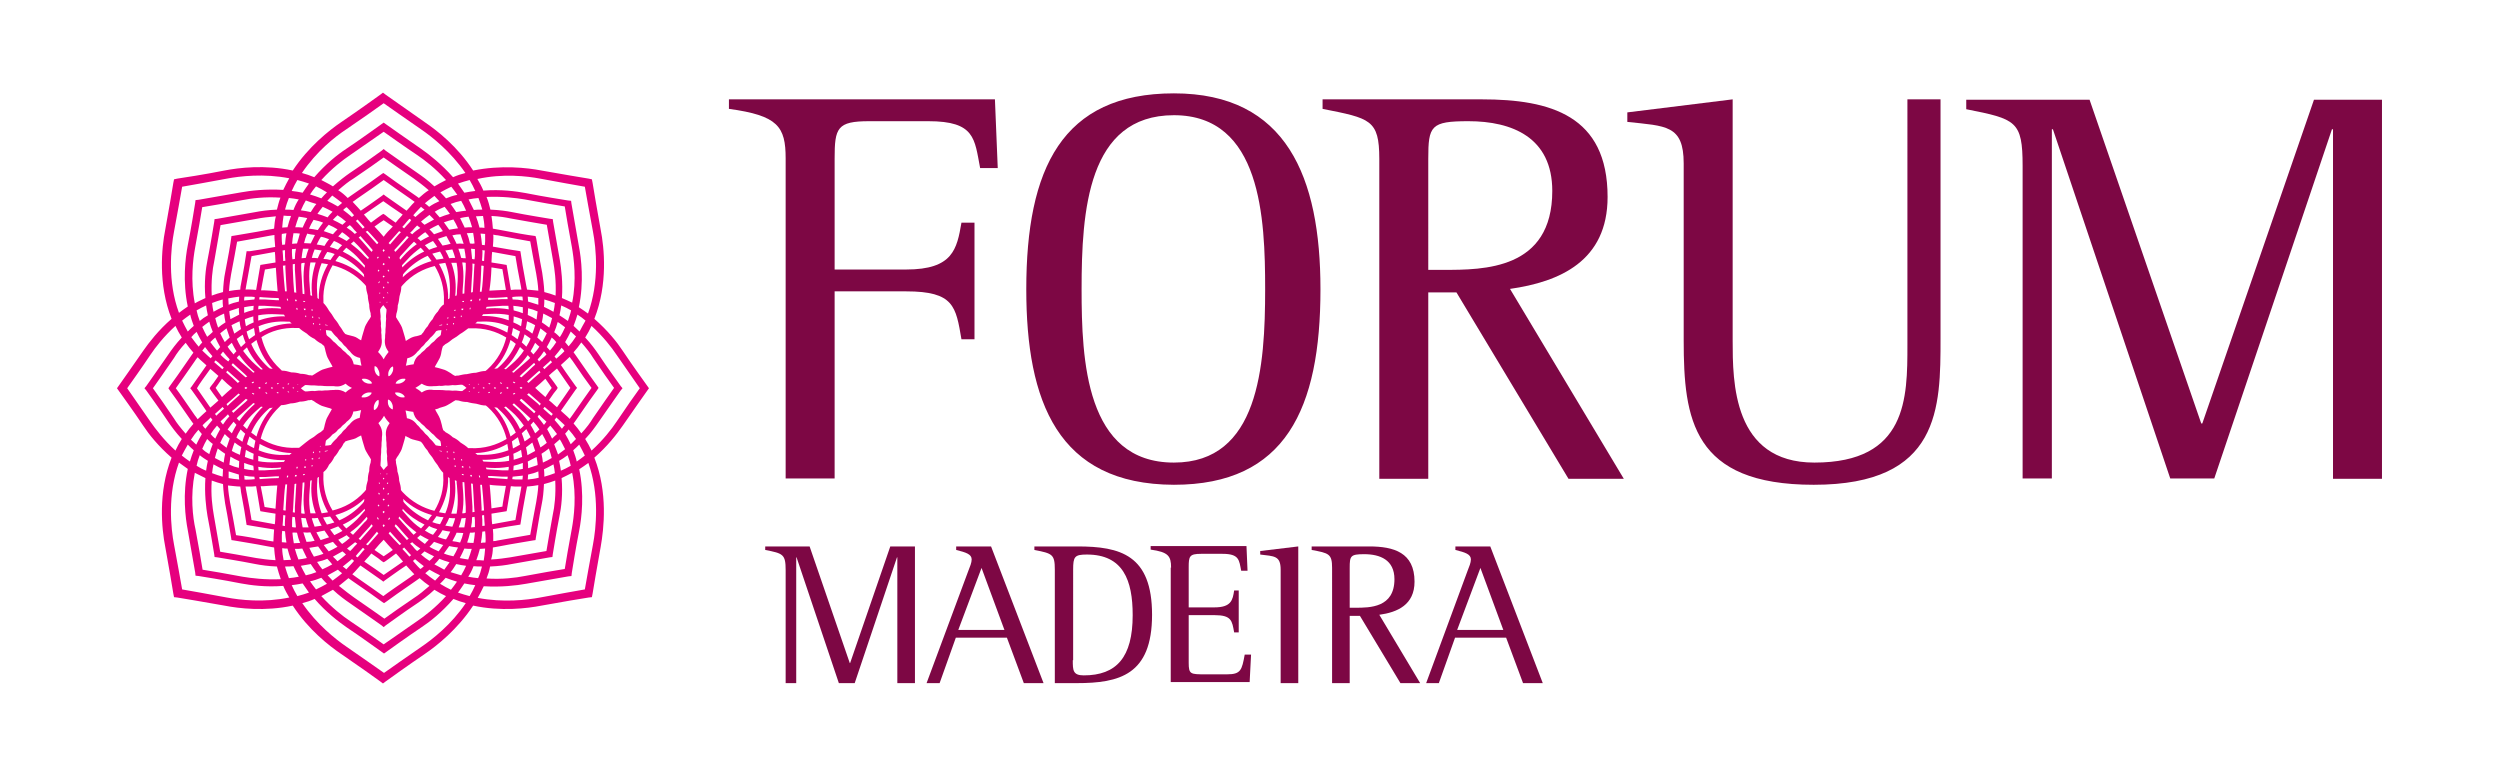 <svg xmlns="http://www.w3.org/2000/svg" xmlns:xlink="http://www.w3.org/1999/xlink" id="Layer_1" x="0px" y="0px" viewBox="0 0 709.6 220.3" style="enable-background:new 0 0 709.6 220.3;" xml:space="preserve"><style type="text/css">	.st0{fill:#E6007E;}	.st1{fill:#7D0744;}	.st2{fill:none;}</style><path class="st0" d="M183.7,109.5c-0.7-1-4.2-5.8-7-10c-1.5-2.3-4.2-5.7-8-9c3.9-9.9,2.8-20.2,1.8-25.3c-1-5.5-2.1-12-2.3-13.3  l-0.2-1l-0.9-0.2c-1.3-0.2-7.8-1.3-13.4-2.3c-4.1-0.8-11.5-1.6-19.4,0c-4.4-6.8-10.3-11.4-13.7-13.7c-4.6-3.2-10-7-11.1-7.8  l-0.8-0.6l-0.8,0.6c-1.1,0.8-6.4,4.6-11.1,7.8c-3.4,2.3-9.3,7-13.7,13.7c-7.9-1.7-15.3-0.8-19.4,0c-5.5,1.1-12,2.1-13.4,2.3  l-0.9,0.2l-0.2,1c-0.2,1.3-1.3,7.8-2.3,13.3c-1,5.1-2.1,15.4,1.8,25.3c-3.7,3.2-6.4,6.7-8,9c-2.9,4.2-6.3,9-7,10l-0.5,0.7l0.5,0.7  c0.7,1,4.2,5.8,7,10c1.5,2.3,4.2,5.7,8,9c-3.9,9.9-2.8,20.2-1.8,25.3c1,5.5,2.1,12,2.3,13.3l0.2,1l0.9,0.1c1.3,0.2,7.8,1.3,13.4,2.3  c4.1,0.8,11.5,1.7,19.4,0c4.4,6.8,10.3,11.4,13.7,13.7c4.7,3.2,10,7,11.1,7.8l0.8,0.6l0.8-0.6c1.1-0.8,6.4-4.6,11.1-7.8  c3.4-2.3,9.3-7,13.7-13.7c7.9,1.7,15.3,0.8,19.4,0c5.5-1,12-2.1,13.4-2.3l0.9-0.1l0.2-1c0.2-1.3,1.3-7.8,2.3-13.3  c0.9-5.1,2.1-15.4-1.8-25.3c3.7-3.2,6.4-6.7,8-9c2.9-4.2,6.3-9,7-10l0.5-0.7L183.7,109.5z M153.3,50.7c4.8,0.9,10.4,1.9,12.7,2.3  c0.4,2.3,1.4,7.9,2.3,12.7c0.9,4.7,1.9,14.2-1.4,23.3c-0.8-0.6-1.7-1.2-2.6-1.8c1.5-7.1,0.7-13.8,0-17.4c-0.9-5-1.9-10.8-2.1-12  l-0.1-0.8l-0.9-0.1c-1.2-0.2-7-1.1-12-2.1c-2.7-0.5-7-1.1-12-0.7c-0.5-1.2-1.1-2.3-1.7-3.3C142.8,49.2,149.6,50,153.3,50.7z   M136.7,145l0-0.8c-0.1-2.6-0.3-4.7-0.4-6.6c0.2,0,0.3,0,0.5,0c0.2,1.9,0.4,4.3,0.6,7.3C137.1,144.9,136.9,144.9,136.7,145z   M137.4,146.2c0,0.6,0.1,1.2,0.1,1.8l0.1,1.2c-0.2,0-0.4,0.1-0.7,0.1c0-0.6,0-1.2,0-1.8l-0.1-1.2C137,146.3,137.2,146.2,137.4,146.2  z M136,135.5c0-0.2,0-0.3-0.1-0.5c0.1,0,0.2,0,0.3,0c0,0.2,0.1,0.3,0.1,0.5C136.3,135.5,136.1,135.5,136,135.5z M136.2,129.1l-0.7,0  c-0.2-0.2-0.4-0.3-0.6-0.5c3.5-0.1,6.5-1.1,9.1-2.6c0.1,0.6,0.2,1.2,0.3,1.8C141.9,128.7,139.2,129.2,136.2,129.1z M133.5,135.2  c0-0.1,0-0.3,0-0.4c0.1,0,0.3,0,0.4,0c0,0.1,0,0.3,0.1,0.5C133.8,135.2,133.7,135.2,133.5,135.2z M134.2,137.3  c0.1,1.9,0.3,4.2,0.4,6.9l0.1,1.1c-0.2,0-0.4,0.1-0.6,0.1c0-0.5,0-1.1,0-1.6l-0.2-3.1c-0.1-1.2-0.1-2.4-0.2-3.5  C133.8,137.3,134,137.3,134.2,137.3z M133.3,132.9c0-0.1,0-0.3-0.1-0.5c0.1,0,0.2,0,0.2,0c0,0.2,0.1,0.3,0.1,0.5  C133.5,132.9,133.4,132.9,133.3,132.9z M133.4,151.2c0.5,0,0.9,0,1.4-0.1c-0.1,1-0.2,2.1-0.4,3c-0.6,0-1.2,0-1.8-0.1  C132.9,153.1,133.2,152.2,133.4,151.2z M133.7,149.7c0.2-0.9,0.3-1.9,0.3-2.9c0.3,0,0.5-0.1,0.7-0.1l0.1,1c0,0.7,0,1.3,0,1.9  C134.5,149.6,134.1,149.7,133.7,149.7z M133.5,127.2l-0.6,0c-0.6-0.6-1.4-1.1-2.2-1.6c-0.6-0.6-1.3-1.1-2.2-1.5  c-0.5-0.5-1.2-1-2-1.4c-0.2-0.2-0.4-0.4-0.7-0.6c-0.2-0.5-0.3-1-0.4-1.5c-0.2-0.8-0.4-1.6-0.8-2.4c-0.1-0.2-0.3-0.5-0.5-0.9  c-0.2-0.3-0.4-0.7-0.6-1.1c0.5-0.1,0.9-0.2,1.2-0.4c0.4-0.1,0.7-0.2,1-0.3c0.9-0.2,1.6-0.7,2.3-1.1c0.4-0.3,0.8-0.5,1.3-0.8  c0.3,0,0.6,0.1,0.9,0.1c0.9,0.3,1.6,0.4,2.4,0.4c1,0.3,1.8,0.4,2.6,0.5c1,0.3,1.8,0.5,2.7,0.5l0.5,0.4c3,2.7,4.6,5.9,5.4,9.1  C140.9,126.3,137.5,127.4,133.5,127.2z M84.2,134.8c0,0.1,0,0.3,0,0.4c-0.1,0-0.3,0-0.5,0.1c0-0.2,0-0.3,0.1-0.5  C83.9,134.8,84.1,134.8,84.2,134.8z M84.1,133c0-0.2,0.1-0.3,0.1-0.5c0.1,0,0.2,0,0.3,0c0,0.2,0,0.3-0.1,0.5  C84.3,132.9,84.2,132.9,84.1,133z M84.1,137.3c-0.1,1.1-0.1,2.2-0.2,3.5l-0.2,3.1c0,0.5,0,1.1,0,1.6c-0.2,0-0.4-0.1-0.6-0.1l0.1-1.1  c0.1-2.8,0.3-5,0.4-6.9C83.7,137.3,83.9,137.3,84.1,137.3z M83.7,146.8c0.1,1,0.2,2,0.3,2.9c-0.4,0-0.8,0-1.1-0.1c0-0.6,0-1.3,0-1.9  l0.1-1C83.2,146.7,83.4,146.8,83.7,146.8z M84.3,151.2c0.2,1,0.5,2,0.9,2.9c-0.6,0-1.3,0.1-1.8,0.1c-0.2-1-0.3-2-0.4-3  C83.4,151.1,83.9,151.2,84.3,151.2z M84.9,127.1l-0.6,0c-4,0.2-7.4-0.9-10.3-2.6c0.8-3.2,2.5-6.4,5.4-9.1l0.4-0.4  c0.8,0,1.7-0.2,2.7-0.5c0.8,0,1.7-0.2,2.6-0.5c0.7,0,1.5-0.1,2.4-0.4c0.3,0,0.6,0,0.9-0.1c0.5,0.2,0.9,0.5,1.3,0.8  c0.7,0.4,1.4,0.9,2.3,1.1c0.3,0.1,0.6,0.2,1,0.3c0.4,0.1,0.8,0.2,1.2,0.4c-0.2,0.4-0.4,0.8-0.6,1.1c-0.2,0.4-0.4,0.7-0.5,0.9  c-0.5,0.8-0.7,1.6-0.9,2.4c-0.1,0.5-0.2,1-0.4,1.5c-0.3,0.2-0.5,0.4-0.7,0.6c-0.8,0.4-1.4,0.9-2,1.4c-0.9,0.5-1.6,1-2.2,1.5  C86.2,126.1,85.5,126.6,84.9,127.1z M80.4,144.8c0.2-3,0.3-5.4,0.6-7.3c0.2,0,0.3,0,0.5,0c-0.1,1.9-0.3,4.1-0.4,6.6l0,0.8  C80.8,144.9,80.6,144.9,80.4,144.8z M81,146.3l-0.1,1.2c0,0.6-0.1,1.2,0,1.8c-0.2,0-0.5-0.1-0.7-0.1l0.1-1.2c0-0.6,0.1-1.2,0.1-1.8  C80.6,146.2,80.8,146.3,81,146.3z M81.4,135.5c0-0.2,0.1-0.4,0.1-0.5c0.1,0,0.2,0,0.3,0c0,0.2,0,0.3-0.1,0.5  C81.6,135.5,81.5,135.5,81.4,135.5z M81.5,129.1c-3,0.2-5.7-0.3-8.1-1.3c0.1-0.6,0.2-1.2,0.3-1.8c2.6,1.4,5.6,2.5,9.1,2.6  c-0.2,0.2-0.4,0.3-0.6,0.5L81.5,129.1z M81,75.3l0,0.8c0.1,2.6,0.3,4.7,0.4,6.6c-0.2,0-0.3,0-0.5,0c-0.2-1.9-0.4-4.3-0.6-7.3  C80.6,75.4,80.8,75.4,81,75.3z M80.4,74.1c0-0.6-0.1-1.2-0.1-1.8l-0.1-1.2c0.2,0,0.4-0.1,0.7-0.1c0,0.6,0,1.2,0,1.8L81,74  C80.8,74,80.6,74.1,80.4,74.1z M81.7,84.8c0,0.2,0,0.3,0.1,0.5c-0.1,0-0.2,0-0.3,0c0-0.2-0.1-0.3-0.1-0.5  C81.5,84.8,81.6,84.8,81.7,84.8z M81.5,91.3l0.7,0c0.2,0.2,0.4,0.3,0.6,0.5c-3.5,0.1-6.5,1.1-9.1,2.6c-0.1-0.6-0.2-1.2-0.3-1.8  C75.8,91.6,78.5,91.1,81.5,91.3z M84.2,85.1c0,0.2,0,0.3,0,0.4c-0.1,0-0.3,0-0.4,0c0-0.2,0-0.3-0.1-0.5  C83.9,85.1,84.1,85.1,84.2,85.1z M83.5,83c-0.2-1.9-0.3-4.2-0.4-6.9L83.1,75c0.2,0,0.4-0.1,0.6-0.1c0,0.5,0,1.1,0,1.6l0.2,3.1  c0.1,1.3,0.1,2.4,0.2,3.5C83.9,83,83.7,83,83.5,83z M84.4,87.4c0,0.2,0,0.3,0.1,0.5c-0.1,0-0.2,0-0.3,0c0-0.1-0.1-0.3-0.1-0.5  C84.2,87.4,84.3,87.4,84.4,87.4z M84.3,69.1c-0.5,0-0.9,0.1-1.4,0.1c0.1-1,0.2-2.1,0.4-3c0.6,0,1.2,0,1.8,0.1  C84.9,67.2,84.6,68.1,84.3,69.1z M84,70.6c-0.2,0.9-0.3,1.9-0.3,2.9c-0.2,0-0.5,0.1-0.7,0.1l-0.1-1c0-0.7-0.1-1.3,0-1.9  C83.3,70.7,83.6,70.7,84,70.6z M84.3,93.1l0.6,0c0.6,0.6,1.4,1.1,2.2,1.6c0.6,0.6,1.3,1.1,2.2,1.5c0.5,0.5,1.2,1,2,1.4  c0.2,0.2,0.4,0.4,0.7,0.6c0.2,0.5,0.3,1,0.4,1.5c0.2,0.8,0.4,1.6,0.9,2.4c0.1,0.2,0.3,0.5,0.5,0.9c0.2,0.3,0.4,0.7,0.6,1.1  c-0.5,0.1-0.9,0.2-1.2,0.3c-0.4,0.1-0.7,0.2-1,0.3c-0.9,0.2-1.6,0.7-2.3,1.1c-0.4,0.3-0.8,0.5-1.3,0.8c-0.3-0.1-0.6-0.1-0.9-0.1  c-0.9-0.3-1.6-0.4-2.4-0.4c-0.9-0.3-1.8-0.4-2.6-0.4c-1-0.3-1.8-0.5-2.7-0.5l-0.4-0.4c-3-2.7-4.6-5.9-5.4-9.1  C76.8,94,80.3,92.9,84.3,93.1z M133.5,85.5c0-0.1,0-0.3,0-0.4c0.2,0,0.3,0,0.5-0.1c0,0.2,0,0.3-0.1,0.5  C133.8,85.5,133.6,85.5,133.5,85.5z M133.6,87.3c0,0.2-0.1,0.3-0.1,0.5c-0.1,0-0.2,0-0.2,0c0-0.1,0-0.3,0.1-0.5  C133.4,87.4,133.5,87.4,133.6,87.3z M133.7,83c0.1-1.1,0.1-2.2,0.2-3.5l0.2-3.1c0-0.6,0-1.1,0-1.6c0.2,0,0.4,0.1,0.6,0.1l-0.1,1.1  c-0.1,2.8-0.3,5-0.4,6.9C134,83,133.8,83,133.7,83z M134,73.5c-0.1-1-0.2-2-0.3-2.9c0.4,0,0.8,0.1,1.1,0.1c0,0.6,0,1.3,0,1.9l-0.1,1  C134.5,73.6,134.3,73.6,134,73.5z M133.4,69.1c-0.2-1-0.5-2-0.9-2.9c0.6,0,1.3-0.1,1.8-0.1c0.2,1,0.3,2,0.4,3  C134.3,69.2,133.9,69.2,133.4,69.1z M132.9,93.2l0.6,0c4-0.2,7.4,0.9,10.2,2.6c-0.8,3.2-2.4,6.4-5.4,9.1l-0.5,0.4  c-0.8,0-1.7,0.2-2.7,0.5c-0.8,0-1.7,0.2-2.6,0.4c-0.7,0-1.5,0.2-2.4,0.4c-0.3,0-0.6,0-0.9,0.1c-0.5-0.2-0.9-0.5-1.3-0.8  c-0.7-0.4-1.4-0.9-2.3-1.1c-0.3-0.1-0.6-0.2-1-0.3c-0.4-0.1-0.8-0.2-1.2-0.3c0.2-0.4,0.4-0.8,0.6-1.1c0.2-0.4,0.4-0.7,0.5-0.9  c0.5-0.8,0.7-1.6,0.8-2.4c0.1-0.5,0.2-1,0.4-1.5c0.2-0.2,0.5-0.4,0.7-0.6c0.8-0.4,1.4-0.9,2-1.4c0.9-0.5,1.6-1,2.2-1.5  C131.5,94.3,132.2,93.7,132.9,93.2z M137.3,75.5c-0.2,3-0.3,5.4-0.6,7.3c-0.2,0-0.3,0-0.5,0c0.2-1.9,0.3-4.1,0.4-6.6l0-0.8  C136.9,75.4,137.1,75.4,137.3,75.5z M136.8,74l0.1-1.2c0-0.6,0.1-1.2,0-1.8c0.2,0,0.4,0.1,0.7,0.1l-0.1,1.2c0,0.6-0.1,1.2-0.1,1.8  C137.2,74.1,137,74,136.8,74z M136.4,84.8c0,0.2-0.1,0.4-0.1,0.5c-0.1,0-0.2,0-0.3,0c0-0.2,0-0.3,0.1-0.5  C136.1,84.8,136.3,84.8,136.4,84.8z M136.2,91.3c3-0.2,5.7,0.3,8.1,1.3c-0.1,0.6-0.2,1.2-0.3,1.8c-2.6-1.4-5.6-2.5-9.1-2.6  c0.2-0.2,0.4-0.3,0.6-0.5L136.2,91.3z M160.4,92.9c-0.4,0.9-0.9,1.9-1.5,2.8c-0.5-0.5-1-1-1.6-1.4c0.4-0.9,0.7-1.9,1-2.9  C159,91.8,159.7,92.4,160.4,92.9z M158.8,89.5c0.2-0.9,0.4-1.9,0.5-2.8c1,0.4,1.9,0.9,2.8,1.4c-0.2,1-0.6,2-0.9,3  C160.3,90.5,159.6,90,158.8,89.5z M145.8,132.2c0.9-0.2,1.8-0.5,2.6-0.8c0,0.6,0,1.1,0,1.7c-0.9,0.2-1.8,0.3-2.7,0.4  C145.7,133.1,145.8,132.7,145.8,132.2z M145.7,128.8c0.8-0.3,1.5-0.7,2.2-1.1c0.1,0.7,0.2,1.4,0.3,2c-0.8,0.3-1.6,0.6-2.4,0.8  C145.8,130,145.8,129.4,145.7,128.8z M148.1,123c0.4-0.4,0.9-0.8,1.3-1.2c0.4,0.7,0.8,1.5,1.2,2.3c-0.5,0.4-1.1,0.8-1.7,1.2  C148.7,124.6,148.4,123.8,148.1,123z M145.8,89.8c0.8,0.2,1.6,0.5,2.4,0.8c-0.1,0.7-0.2,1.3-0.3,2c-0.7-0.4-1.4-0.8-2.2-1.1  C145.8,90.9,145.8,90.3,145.8,89.8z M145.7,86.8c0.9,0.1,1.8,0.2,2.7,0.4c0,0.5,0,1.1,0,1.7c-0.8-0.3-1.7-0.6-2.6-0.8  C145.8,87.6,145.7,87.2,145.7,86.8z M148.9,94.9c0.6,0.4,1.1,0.8,1.7,1.2c-0.3,0.8-0.7,1.5-1.2,2.3c-0.4-0.4-0.8-0.8-1.3-1.2  C148.4,96.5,148.7,95.7,148.9,94.9z M148,107.1c-0.2-0.1-0.3-0.2-0.5-0.3c0.2-0.2,0.4-0.4,0.6-0.6l2.3-2.1c0.4-0.4,0.8-0.7,1.2-1.1  c0.1,0.2,0.3,0.3,0.3,0.5l-0.8,0.7C150,105.3,148.9,106.3,148,107.1z M148.3,110.1c-0.1,0.1-0.3,0.2-0.4,0.3  c-0.1-0.1-0.2-0.2-0.4-0.3c0.1-0.1,0.2-0.2,0.4-0.3C148,109.9,148.2,110,148.3,110.1z M148,113.2c1,0.8,2,1.8,3.2,2.9l0.8,0.7  c-0.1,0.2-0.2,0.3-0.4,0.5c-0.4-0.4-0.8-0.8-1.2-1.1l-2.3-2c-0.2-0.2-0.4-0.4-0.6-0.6C147.7,113.4,147.8,113.3,148,113.2z   M149.6,112c0.2-0.1,0.3-0.2,0.5-0.4c1,0.9,2.1,1.8,3.4,3c-0.1,0.2-0.2,0.3-0.3,0.5l-0.6-0.6C151.5,113.6,150.5,112.7,149.6,112z   M149.6,108.3c0.9-0.8,1.8-1.6,2.9-2.6l0.6-0.5c0.1,0.2,0.2,0.3,0.3,0.5c-1.3,1.1-2.4,2.1-3.4,3  C149.9,108.6,149.8,108.5,149.6,108.3z M153,102.6c-0.1-0.2-0.3-0.4-0.4-0.6c0.7-0.7,1.3-1.5,1.8-2.3c0.3,0.3,0.5,0.6,0.7,0.9  c-0.4,0.5-0.9,0.9-1.4,1.3L153,102.6z M151.4,100.6c-0.3-0.3-0.5-0.6-0.8-0.9c0.5-0.8,0.9-1.6,1.3-2.4c0.4,0.4,0.8,0.8,1.2,1.1  C152.6,99.2,152,99.9,151.4,100.6z M151.9,92.3c-0.2,0.8-0.5,1.6-0.8,2.4c-0.6-0.5-1.2-0.9-1.9-1.3c0.2-0.8,0.3-1.5,0.4-2.2  C150.4,91.5,151.2,91.9,151.9,92.3z M149.8,89.4c0-0.6,0.1-1.3,0.1-1.9c0.9,0.2,1.8,0.5,2.7,0.9c-0.1,0.7-0.2,1.5-0.3,2.3  C151.5,90.2,150.7,89.8,149.8,89.4z M149.8,100.8c0.2,0.3,0.5,0.5,0.7,0.8c-0.4,0.4-0.8,0.8-1.3,1.2l-2.3,2c-0.4,0.3-0.7,0.6-1.1,1  c-0.2-0.1-0.3-0.2-0.5-0.2l0.9-0.8C147.7,103.5,148.8,102.2,149.8,100.8z M146,111.5c0.1,0.1,0.2,0.2,0.3,0.2  c-0.2,0.1-0.3,0.2-0.5,0.3c-0.1-0.1-0.1-0.1-0.2-0.2C145.7,111.7,145.8,111.6,146,111.5z M145.6,108.5c0.1-0.1,0.1-0.1,0.2-0.2  c0.1,0.1,0.3,0.2,0.5,0.3c-0.1,0.1-0.2,0.1-0.3,0.2C145.8,108.7,145.7,108.6,145.6,108.5z M145.9,114.5c0.3,0.3,0.7,0.6,1.1,1  l2.3,2.1c0.4,0.4,0.9,0.8,1.3,1.2c-0.2,0.2-0.4,0.5-0.7,0.8c-1-1.4-2.1-2.7-3.5-3.9l-0.9-0.8C145.5,114.7,145.7,114.6,145.9,114.5z   M151.1,125.6c0.3,0.8,0.5,1.6,0.8,2.4c-0.7,0.4-1.5,0.8-2.2,1.2c-0.1-0.7-0.2-1.5-0.4-2.2C149.9,126.5,150.6,126,151.1,125.6z   M152.3,129.7c0.1,0.8,0.3,1.5,0.3,2.3c-0.9,0.3-1.8,0.6-2.7,0.9c0-0.6,0-1.3-0.1-1.9C150.7,130.5,151.5,130.1,152.3,129.7z   M151.9,123c-0.4-0.8-0.8-1.6-1.3-2.4c0.3-0.3,0.6-0.6,0.8-0.9c0.6,0.7,1.2,1.4,1.7,2.2C152.7,122.3,152.3,122.7,151.9,123z   M152.6,118.3c0.1-0.2,0.3-0.4,0.4-0.6l0.7,0.7c0.5,0.4,0.9,0.9,1.4,1.3c-0.2,0.3-0.5,0.6-0.7,0.9  C153.8,119.8,153.2,119,152.6,118.3z M155.1,116.8l-0.9-0.8c0.1-0.2,0.2-0.3,0.4-0.5c0.4,0.4,0.9,0.8,1.4,1.2l0.9,0.8  c-0.1,0.2-0.3,0.4-0.4,0.5C156,117.6,155.5,117.2,155.1,116.8z M151.9,110.1c0.9-0.8,1.9-1.6,2.9-2.6c0.8,1.1,1.4,2,1.8,2.6  c-0.4,0.5-1.1,1.5-1.8,2.6C153.7,111.8,152.8,110.9,151.9,110.1z M154.5,104.8c-0.1-0.2-0.2-0.3-0.4-0.5l0.9-0.8  c0.5-0.4,0.9-0.8,1.3-1.2c0.1,0.2,0.3,0.4,0.4,0.5l-0.9,0.8C155.4,104,154.9,104.4,154.5,104.8z M156.1,99.5c-0.3-0.3-0.6-0.7-0.9-1  c0.5-0.9,1-1.8,1.4-2.7c0.5,0.4,0.9,0.8,1.3,1.3C157.4,97.9,156.8,98.7,156.1,99.5z M156.7,90.3c-0.2,0.9-0.5,1.8-0.8,2.7  c-0.7-0.5-1.3-1-2.1-1.5c0.2-0.8,0.3-1.7,0.4-2.5C155.1,89.4,155.9,89.9,156.7,90.3z M154.4,87.1c0.1-0.7,0.1-1.4,0.1-2.1  c1,0.3,2,0.6,3,1c-0.1,0.8-0.2,1.7-0.4,2.5C156.2,88,155.3,87.5,154.4,87.1z M155.2,94.6c-0.4,0.8-0.8,1.7-1.3,2.5  c-0.4-0.4-0.9-0.9-1.4-1.3c0.3-0.9,0.6-1.7,0.9-2.6C154,93.7,154.6,94.1,155.2,94.6z M152.8,86.5c-0.9-0.3-1.9-0.6-2.9-0.9  c0-0.5-0.1-0.9-0.1-1.4c1,0.1,2,0.2,3,0.4C152.8,85.2,152.8,85.9,152.8,86.5z M149.6,82.2c-0.1-0.6-0.2-1.1-0.3-1.5  c-0.7-3.6-1.4-7.9-1.5-8.8l-0.1-0.6l-0.6-0.1c-0.7-0.1-4-0.6-7.2-1.2l0.1-1.4c0-0.7,0.1-1.3,0-2c0.5,0.1,0.9,0.2,1.3,0.2  c3.5,0.7,7.6,1.4,9.2,1.7c0.3,1.6,1,5.7,1.7,9.2c0.2,1.2,0.5,2.9,0.6,4.8C151.7,82.4,150.7,82.3,149.6,82.2z M148.4,85.3  c-0.9-0.2-1.9-0.3-2.9-0.3c0-0.2-0.1-0.5-0.1-0.7l1-0.1c0.7,0,1.3-0.1,1.9,0C148.3,84.5,148.4,84.9,148.4,85.3z M145.6,93.1  c0.7,0.3,1.4,0.7,2,1c-0.2,0.7-0.4,1.4-0.7,2.2c-0.5-0.4-1.1-0.8-1.7-1.2C145.4,94.4,145.5,93.7,145.6,93.1z M147.6,98.5  c0.4,0.3,0.7,0.7,1.1,1c-0.9,1.4-2.1,2.7-3.5,3.9l-1.6,1.4c-0.2,0-0.4-0.1-0.5-0.1C145.1,102.9,146.5,100.7,147.6,98.5z   M144.4,110.1c-0.1,0.1-0.2,0.2-0.4,0.3c-0.1-0.1-0.2-0.2-0.3-0.3c0.1-0.1,0.2-0.2,0.3-0.3C144.1,110,144.3,110.1,144.4,110.1z   M143.6,115.4l1.6,1.4c1.4,1.2,2.5,2.6,3.5,4c-0.3,0.3-0.7,0.7-1.1,1c-1-2.2-2.5-4.3-4.5-6.2C143.3,115.5,143.5,115.4,143.6,115.4z   M147.6,126.2c-0.6,0.4-1.3,0.7-2,1.1c-0.1-0.7-0.2-1.3-0.3-2c0.6-0.4,1.1-0.8,1.7-1.2C147.2,124.7,147.4,125.5,147.6,126.2z   M145.5,135.3c1-0.1,2-0.2,2.9-0.3c0,0.4-0.1,0.8-0.1,1.1c-0.6,0-1.3,0-1.9,0l-1-0.1C145.4,135.8,145.5,135.6,145.5,135.3z   M149.3,139.6c0.1-0.4,0.2-0.9,0.3-1.5c1.1-0.1,2.2-0.2,3.2-0.4c-0.1,1.9-0.4,3.6-0.6,4.8c-0.7,3.5-1.4,7.6-1.7,9.3  c-1.6,0.3-5.7,1-9.2,1.6c-0.4,0.1-0.8,0.2-1.3,0.2c0-0.7,0-1.3,0-2l-0.1-1.4c3.2-0.6,6.5-1.1,7.2-1.2l0.6-0.1l0.1-0.6  C147.9,147.5,148.6,143.2,149.3,139.6z M149.8,136.1c0-0.4,0.1-0.9,0.1-1.4c1-0.2,2-0.5,2.9-0.9c0,0.6,0.1,1.2,0.1,1.8  C151.8,135.9,150.8,136,149.8,136.1z M152.5,124.5c0.5-0.4,1-0.9,1.4-1.3c0.5,0.8,0.9,1.7,1.3,2.5c-0.6,0.5-1.2,0.9-1.8,1.3  C153.1,126.2,152.8,125.3,152.5,124.5z M155.8,127.3c0.3,0.9,0.6,1.8,0.8,2.7c-0.8,0.5-1.6,0.9-2.5,1.3c-0.1-0.8-0.2-1.7-0.4-2.5  C154.5,128.3,155.2,127.8,155.8,127.3z M157.1,131.8c0.2,0.8,0.3,1.7,0.4,2.5c-1,0.4-2,0.7-3,1c0-0.7,0-1.4-0.1-2.1  C155.3,132.8,156.2,132.3,157.1,131.8z M156.7,124.5c-0.4-0.9-0.9-1.8-1.4-2.7c0.3-0.4,0.6-0.7,0.9-1c0.7,0.8,1.3,1.6,1.9,2.4  C157.6,123.6,157.1,124.1,156.7,124.5z M157.4,119.2c0.2-0.2,0.3-0.4,0.5-0.7l0.8,0.7c0.5,0.5,1.1,1,1.6,1.5c-0.3,0.3-0.5,0.6-0.8,1  C158.8,120.8,158.1,120,157.4,119.2z M158.1,115.6l-0.7-0.6c-0.5-0.5-1.1-1-1.6-1.4c1-1.5,1.9-2.7,2.2-3l0.3-0.5l-0.3-0.5  c-0.3-0.4-1.1-1.6-2.2-3c0.5-0.5,1-0.9,1.6-1.4l0.7-0.6c1.5,2.2,3.1,4.5,3.8,5.5C161.2,111.2,159.6,113.4,158.1,115.6z M157.9,101.8  c-0.2-0.2-0.3-0.4-0.5-0.6c0.7-0.8,1.4-1.7,2-2.5c0.3,0.3,0.6,0.6,0.8,1c-0.5,0.5-1,1-1.6,1.5L157.9,101.8z M157.7,83.9  c-1-0.4-2.1-0.7-3.2-1c-0.1-2.2-0.4-4.1-0.6-5.5c-0.8-4-1.5-8.8-1.7-9.7L152,67l-0.7-0.1c-1-0.1-5.7-0.9-9.7-1.7  c-0.5-0.1-1-0.2-1.7-0.3c-0.1-1.2-0.2-2.4-0.4-3.6c2.2,0.1,4,0.4,5.4,0.7c3.9,0.7,8.4,1.5,10.3,1.8c0.3,1.8,1.1,6.4,1.8,10.3  C157.4,76.3,157.9,79.8,157.7,83.9z M139.5,75.9c1.3,0.2,2.4,0.4,3.1,0.5c0.2,1.1,0.6,3.5,1,5.9l-0.8,0c-1.4,0.1-2.7,0.1-3.9,0.2  C139.2,80.7,139.4,78.5,139.5,75.9z M142.9,84.4l1.1-0.1c0,0.2,0.1,0.4,0.1,0.6c-0.5,0-1.1,0-1.6,0l-3.1,0.2c-0.3,0-0.6,0-0.9,0  c0-0.2,0.1-0.4,0.1-0.6C140,84.6,141.4,84.5,142.9,84.4z M143.9,75.8l-0.1-0.6l-0.6-0.1c-0.4-0.1-1.9-0.3-3.7-0.6  c0-0.7,0.1-1.4,0.1-2.1l0.1-0.9c2.7,0.5,5.4,1,6.6,1.2c0.2,1.5,0.9,5.2,1.5,8.3c0.1,0.4,0.1,0.7,0.2,1.2c-0.6,0-1.2,0-1.8,0  l-1.2,0.1C144.5,79.4,144,76.4,143.9,75.8z M146.4,97.6c-1.1,2.4-2.6,4.6-4.8,6.6l-0.5,0.4c-0.2,0-0.5,0-0.8,0.1  c2.4-2.5,3.8-5.4,4.6-8.2C145.4,96.8,145.9,97.2,146.4,97.6z M142.3,109c-0.1-0.1-0.2-0.2-0.4-0.3c0.1-0.1,0.1-0.1,0.2-0.2  c0.1,0.1,0.3,0.2,0.4,0.3C142.4,108.8,142.3,108.9,142.3,109z M142.5,111.5c-0.1,0.1-0.3,0.2-0.4,0.3c-0.1-0.1-0.1-0.1-0.2-0.2  c0.1-0.1,0.2-0.2,0.4-0.3C142.3,111.4,142.4,111.5,142.5,111.5z M140.8,110.1c-0.1,0.1-0.2,0.2-0.3,0.3c-0.1-0.1-0.2-0.2-0.3-0.3  c0.1-0.1,0.2-0.2,0.3-0.2C140.6,110,140.7,110.1,140.8,110.1z M138.9,111.2c0.1,0.1,0.1,0.1,0.2,0.2c-0.1,0.1-0.3,0.2-0.4,0.2  c-0.1-0.1-0.1-0.1-0.2-0.2C138.7,111.4,138.8,111.3,138.9,111.2z M138.6,108.8c0.1,0,0.1-0.1,0.2-0.1c0.1,0.1,0.2,0.1,0.4,0.2  c-0.1,0.1-0.1,0.1-0.2,0.2C138.8,109,138.7,108.9,138.6,108.8z M137.6,110.1c-0.1,0.1-0.2,0.2-0.3,0.2c-0.1-0.1-0.2-0.1-0.3-0.2  c0.1-0.1,0.2-0.1,0.3-0.2C137.4,110,137.5,110.1,137.6,110.1z M135.9,109.2c-0.1-0.1-0.2-0.2-0.3-0.2c0.1,0,0.1-0.1,0.1-0.1  c0.1,0.1,0.2,0.1,0.3,0.2C136,109.1,136,109.1,135.9,109.2z M136.1,111.3c-0.1,0.1-0.2,0.1-0.3,0.2c0,0-0.1-0.1-0.1-0.1  c0.1-0.1,0.2-0.2,0.3-0.2C136,111.2,136,111.2,136.1,111.3z M134.8,110.1c-0.1,0.1-0.2,0.1-0.3,0.2c-0.1-0.1-0.2-0.1-0.2-0.2  c0.1-0.1,0.2-0.1,0.2-0.2C134.6,110,134.7,110.1,134.8,110.1z M133.2,111c0.1,0,0.1,0.1,0.2,0.1c0,0-0.1,0-0.1,0.1  c-0.1,0-0.2,0-0.3,0C133.1,111.1,133.1,111.1,133.2,111z M133,109.1c0.1,0,0.2,0,0.3,0c0,0,0.1,0,0.1,0.1c-0.1,0-0.1,0.1-0.2,0.1  C133.1,109.2,133.1,109.2,133,109.1z M126.8,128.4c0-0.1,0-0.2,0-0.3c0.1,0,0.2,0,0.3,0c0,0.1,0,0.2,0,0.3  C127,128.4,127,128.4,126.8,128.4z M127.3,130c0,0.1,0,0.2,0,0.2c-0.1,0-0.3-0.1-0.4-0.1c0-0.1,0-0.1,0-0.2  C127.1,129.9,127.2,129.9,127.3,130z M126.7,126.8c0-0.1,0-0.2,0-0.2c0.1,0.1,0.1,0.1,0.2,0.2c0,0,0,0.1,0,0.1  C126.8,126.8,126.8,126.8,126.7,126.8z M127.2,135.4c0.1,0.1,0.3,0.2,0.4,0.3l0.1,1.9c0.2,3-0.3,5.7-1.3,8.1  c-0.6-0.1-1.2-0.2-1.8-0.3C126.2,142.5,127.3,139.2,127.2,135.4z M128.8,130.4c0-0.1,0-0.2,0-0.3c0.1,0,0.2,0,0.3,0  c0,0.1,0,0.2,0,0.4C129.1,130.5,129,130.5,128.8,130.4z M129.4,132.2c0,0.1,0,0.2,0,0.3c-0.2,0-0.3-0.1-0.4-0.1c0-0.1,0-0.2,0-0.2  C129.1,132.1,129.2,132.1,129.4,132.2z M128.7,128.6c0-0.1,0-0.2,0-0.4c0.1,0,0.1,0,0.2,0c0,0.1,0.1,0.2,0.1,0.4  C128.8,128.6,128.7,128.6,128.7,128.6z M129.2,137.4l-0.1-1.1c0.2,0.1,0.3,0.1,0.5,0.2c0,0.4,0,0.8,0.1,1.3l0.2,2.8  c0.1,1.8,0,3.6-0.3,5.2c-0.5,0-1,0-1.5,0C128.9,143.2,129.4,140.5,129.2,137.4z M129.2,147.1c-0.2,0.8-0.5,1.7-0.8,2.4  c-0.7-0.1-1.4-0.2-2-0.3c0.4-0.7,0.8-1.4,1.1-2.2C128.1,147.1,128.7,147.1,129.2,147.1z M88.9,130.1c0,0.1,0,0.2,0,0.3  c-0.1,0-0.2,0-0.4,0c0-0.1,0-0.2,0-0.4C88.7,130.1,88.8,130.1,88.9,130.1z M88.8,128.6c0-0.1,0.1-0.3,0.1-0.4c0.1,0,0.1,0,0.2,0  c0,0.1,0,0.2,0,0.4C89,128.6,88.9,128.6,88.8,128.6z M88.8,132.1c0,0.1,0,0.2,0,0.2c-0.1,0-0.3,0.1-0.4,0.1c0-0.1,0-0.2,0-0.3  C88.5,132.1,88.6,132.1,88.8,132.1z M88.5,136.3l-0.1,1.1c-0.2,3.1,0.3,5.8,1.2,8.3c-0.5,0-1,0-1.5,0c-0.3-1.7-0.4-3.4-0.3-5.2  l0.2-2.8c0-0.4,0-0.9,0.1-1.3C88.2,136.4,88.4,136.4,88.5,136.3z M90.2,147c0.3,0.8,0.7,1.5,1.1,2.2c-0.7,0.1-1.4,0.2-2,0.3  c-0.3-0.8-0.6-1.6-0.8-2.4C89,147.1,89.6,147.1,90.2,147z M90.9,128.1c0,0.1,0,0.2,0,0.3c-0.1,0-0.2,0-0.3,0c0-0.1,0-0.2,0-0.3  C90.7,128.1,90.8,128.1,90.9,128.1z M90.8,126.8c0,0,0-0.1,0-0.1c0.1-0.1,0.2-0.1,0.2-0.2c0,0.1,0,0.2,0,0.2  C91,126.8,90.9,126.8,90.8,126.8z M90.8,129.9c0,0.1,0,0.1,0,0.2c-0.1,0-0.3,0.1-0.4,0.1c0-0.1,0-0.2,0-0.2  C90.5,129.9,90.7,129.9,90.8,129.9z M90.5,135.4c-0.1,3.8,1,7.2,2.6,10c-0.6,0.1-1.2,0.2-1.8,0.3c-0.9-2.4-1.4-5.1-1.3-8.1l0.1-1.9  C90.2,135.5,90.3,135.4,90.5,135.4z M90.9,91.9c0,0.1,0,0.2,0,0.3c-0.1,0-0.2,0-0.3,0c0-0.1,0-0.2,0-0.3  C90.7,91.9,90.8,91.9,90.9,91.9z M90.4,90.3c0-0.1,0-0.2,0-0.2c0.1,0,0.3,0.1,0.4,0.1c0,0.1,0,0.1,0,0.2  C90.7,90.4,90.5,90.4,90.4,90.3z M91,93.5c0,0.1,0,0.2,0,0.3c-0.1-0.1-0.1-0.1-0.2-0.2c0,0,0-0.1,0-0.1C90.9,93.5,91,93.5,91,93.5z   M90.5,84.9c-0.1-0.1-0.3-0.2-0.4-0.3L90,82.8c-0.2-3,0.3-5.7,1.3-8.1c0.6,0.1,1.2,0.2,1.8,0.3C91.5,77.8,90.4,81.1,90.5,84.9z   M88.9,89.9c0,0.1,0,0.2,0,0.3c-0.1,0-0.2,0-0.3,0c0-0.1,0-0.2,0-0.4C88.6,89.8,88.8,89.8,88.9,89.9z M88.4,88.1c0-0.1,0-0.2,0-0.3  c0.2,0,0.3,0.1,0.4,0.1c0,0.1,0,0.1,0,0.2C88.6,88.2,88.5,88.2,88.4,88.1z M89.1,91.7c0,0.1,0,0.3,0,0.4c-0.1,0-0.1,0-0.2,0  c0-0.1-0.1-0.3-0.1-0.4C88.9,91.7,89,91.7,89.1,91.7z M88.5,82.9l0.1,1.1c-0.1-0.1-0.3-0.1-0.5-0.2c0-0.4,0-0.8-0.1-1.3l-0.2-2.8  c-0.1-1.8,0-3.6,0.3-5.2c0.5,0,1,0,1.5,0C88.8,77.1,88.3,79.8,88.5,82.9z M88.5,73.2c0.2-0.8,0.5-1.7,0.8-2.4c0.7,0.1,1.3,0.2,2,0.3  c-0.4,0.7-0.8,1.4-1.1,2.2C89.6,73.2,89,73.2,88.5,73.2z M128.8,90.2c0-0.1,0-0.2,0-0.3c0.1,0,0.2,0,0.4,0c0,0.1,0,0.2,0,0.4  C129,90.2,128.9,90.2,128.8,90.2z M128.9,91.7c0,0.1-0.1,0.3-0.1,0.4c-0.1,0-0.1,0-0.2,0c0-0.1,0-0.2,0-0.4  C128.7,91.7,128.8,91.7,128.9,91.7z M128.9,88.2c0-0.1,0-0.2,0-0.2c0.1,0,0.3-0.1,0.4-0.1c0,0.1,0,0.2,0,0.3  C129.2,88.2,129.1,88.2,128.9,88.2z M129.2,84l0.1-1.1c0.2-3.1-0.3-5.8-1.2-8.3c0.5,0,1,0,1.5,0c0.3,1.6,0.4,3.4,0.3,5.2l-0.2,2.8  c0,0.4,0,0.9-0.1,1.3C129.5,83.9,129.3,83.9,129.2,84z M127.5,73.3c-0.3-0.8-0.7-1.5-1.1-2.2c0.7-0.1,1.4-0.2,2-0.3  c0.3,0.8,0.6,1.6,0.8,2.4C128.7,73.2,128.1,73.2,127.5,73.3z M126.8,92.2c0-0.1,0-0.2,0-0.3c0.1,0,0.2,0,0.3,0c0,0.1,0,0.2,0,0.3  C127,92.2,126.9,92.2,126.8,92.2z M126.9,93.5c0,0,0,0.1,0,0.1c-0.1,0.1-0.1,0.1-0.2,0.2c0-0.1,0-0.2,0-0.3  C126.8,93.5,126.8,93.5,126.9,93.5z M126.9,90.4c0-0.1,0-0.1,0-0.2c0.1,0,0.2-0.1,0.4-0.1c0,0.1,0,0.2,0,0.2  C127.2,90.4,127.1,90.4,126.9,90.4z M127.2,84.9c0.1-3.8-1-7.2-2.6-10c0.6-0.1,1.2-0.2,1.8-0.3c0.9,2.4,1.4,5.1,1.3,8.1l-0.1,1.9  C127.5,84.8,127.4,84.9,127.2,84.9z M124.6,92.4c0,0,0-0.1,0.1-0.1c0.3-0.1,0.5-0.1,0.8-0.2c0,0.1,0,0.2,0,0.2  C125.2,92.4,124.9,92.4,124.6,92.4z M125.3,93.7c-0.1,0.5-0.1,1-0.2,1.4c-0.1,0.1-0.2,0.2-0.3,0.3c-0.7,0.5-1.2,1-1.6,1.5  c-0.6,0.4-1.1,0.9-1.4,1.3c-0.6,0.4-1,0.8-1.3,1.2c-0.5,0.4-0.9,0.7-1.2,1.1c-1.4,1-1.7,2-1.9,2.9c-0.7,0.1-1.4,0.2-2.2,0.4  c0.2-0.7,0.3-1.4,0.4-2.1c0.9-0.2,1.9-0.6,2.9-1.9c0.4-0.3,0.7-0.7,1.1-1.2c0.4-0.3,0.8-0.7,1.2-1.3c0.4-0.4,0.9-0.8,1.3-1.4  c0.5-0.4,1.1-1,1.7-1.9C124.2,93.8,124.7,93.7,125.3,93.7z M124.3,88.4c-0.6,0.6-1.1,1.3-1.5,2.2c-0.5,0.5-1,1.2-1.4,2  c-0.5,0.5-0.9,1.1-1.3,1.8c-0.2,0.2-0.4,0.4-0.5,0.6c-0.5,0.2-0.9,0.3-1.3,0.4c-0.7,0.1-1.4,0.3-2.2,0.8c-0.2,0.1-0.5,0.3-0.8,0.5  c0,0-0.1,0.1-0.1,0.1c-0.2-0.8-0.4-1.6-0.6-2.2c-0.1-0.4-0.2-0.7-0.3-1c-0.2-0.9-0.7-1.6-1.1-2.3c-0.3-0.4-0.5-0.8-0.8-1.3  c0-0.3,0.1-0.6,0.1-0.9c0.3-0.9,0.4-1.6,0.4-2.4c0.3-0.9,0.4-1.8,0.5-2.6c0.3-1,0.5-1.8,0.5-2.7l0.4-0.5c2.7-3,5.9-4.6,9.1-5.4  c1.7,2.8,2.8,6.3,2.6,10.3l0,0.6C125.3,86.8,124.8,87.5,124.3,88.4z M124.1,150.2c-0.4,0.6-0.8,1.1-1.2,1.6  c-0.8-0.3-1.5-0.7-2.3-1.2c0.4-0.4,0.8-0.8,1.2-1.3C122.5,149.7,123.3,150,124.1,150.2z M122.7,148.2c0.4-0.5,0.8-1.1,1.2-1.7  c0.7,0.2,1.4,0.3,2,0.3c-0.3,0.7-0.7,1.4-1,2C124.2,148.7,123.5,148.5,122.7,148.2z M96,149.4c0.4,0.4,0.8,0.9,1.2,1.3  c-0.7,0.4-1.5,0.8-2.3,1.2c-0.4-0.5-0.8-1.1-1.2-1.6C94.4,150,95.2,149.7,96,149.4z M92.8,148.9c-0.4-0.6-0.7-1.3-1.1-2  c0.7-0.1,1.3-0.2,2-0.3c0.4,0.6,0.8,1.1,1.2,1.7C94.3,148.5,93.5,148.7,92.8,148.9z M93.6,70.1c0.4-0.6,0.8-1.1,1.2-1.7  c0.8,0.3,1.5,0.7,2.3,1.2c-0.4,0.4-0.8,0.8-1.2,1.3C95.2,70.6,94.4,70.3,93.6,70.1z M95,72.1c-0.4,0.5-0.8,1.1-1.2,1.7  c-0.7-0.2-1.4-0.3-2-0.3c0.3-0.7,0.7-1.4,1.1-2C93.5,71.6,94.3,71.8,95,72.1z M121.8,70.9c-0.4-0.4-0.8-0.9-1.2-1.3  c0.7-0.4,1.5-0.8,2.3-1.2c0.4,0.5,0.8,1.1,1.2,1.7C123.3,70.3,122.5,70.6,121.8,70.9z M124.9,71.4c0.4,0.6,0.7,1.3,1,2  c-0.7,0.1-1.3,0.2-2,0.3c-0.4-0.6-0.8-1.1-1.2-1.7C123.5,71.8,124.2,71.6,124.9,71.4z M108.9,138.4c0.1,0.1,0.1,0.2,0.2,0.3  c-0.1,0.1-0.1,0.2-0.2,0.3c-0.1-0.1-0.2-0.2-0.2-0.3C108.7,138.5,108.8,138.4,108.9,138.4z M108.7,135.8c0.1-0.1,0.1-0.2,0.2-0.2  c0.1,0.1,0.1,0.2,0.2,0.2c-0.1,0.1-0.1,0.2-0.2,0.3C108.8,136,108.7,135.9,108.7,135.8z M108.9,141.5c0.1,0.1,0.2,0.2,0.3,0.3  c-0.1,0.1-0.2,0.2-0.3,0.3c-0.1-0.1-0.2-0.2-0.3-0.3C108.7,141.7,108.8,141.6,108.9,141.5z M108.9,145c0.1,0.1,0.2,0.2,0.3,0.3  c-0.1,0.1-0.2,0.2-0.3,0.4c-0.1-0.1-0.2-0.2-0.3-0.4C108.7,145.2,108.8,145.1,108.9,145z M108.9,148.8c0.1,0.1,0.2,0.2,0.3,0.4  c-0.1,0.1-0.2,0.3-0.3,0.4c-0.1-0.1-0.2-0.3-0.3-0.4C108.7,149.1,108.8,149,108.9,148.8z M108.9,133.4c-0.3-0.4-0.6-0.8-0.9-1.2  c0-0.2,0-0.3,0-0.5c0.1-0.8,0.1-1.5,0.1-2.2c0.1-0.7,0.1-1.4,0.1-2c0.1-0.7,0.1-1.2,0.1-1.8c0.1-0.6,0.1-1.1,0.1-1.6  c0.3-1.9-0.3-2.9-0.8-3.7c-0.1-0.1-0.1-0.2-0.2-0.3c0.6-0.6,1.2-1.3,1.6-2.1c0.4,0.8,1,1.5,1.6,2.1c-0.1,0.1-0.1,0.2-0.2,0.3  c-0.5,0.8-1.1,1.8-0.8,3.7c0,0.5,0,1,0.1,1.6c0,0.5,0,1.1,0.1,1.8c-0.1,0.6,0,1.2,0.1,2c-0.1,0.6,0,1.3,0.1,2.2c0,0.1,0,0.3,0,0.5  C109.5,132.6,109.2,133,108.9,133.4z M107.5,143.8c-0.1-0.1-0.2-0.3-0.3-0.4c0.1-0.1,0.1-0.1,0.2-0.2c0.1,0.1,0.2,0.2,0.3,0.4  C107.6,143.6,107.5,143.7,107.5,143.8z M107.5,147.3c-0.1,0.1-0.1,0.2-0.2,0.2c-0.1-0.2-0.2-0.3-0.3-0.5c0.1-0.1,0.1-0.1,0.2-0.2  C107.3,147,107.4,147.1,107.5,147.3z M107.6,140.4c-0.1-0.1-0.2-0.2-0.2-0.4c0.1-0.1,0.1-0.1,0.1-0.2c0.1,0.1,0.2,0.2,0.3,0.3  C107.7,140.3,107.7,140.4,107.6,140.4z M107.7,137.4c-0.1-0.1-0.1-0.2-0.2-0.3c0-0.1,0.1-0.1,0.1-0.2c0.1,0.1,0.2,0.2,0.2,0.3  C107.8,137.3,107.8,137.3,107.7,137.4z M107.9,134.7C107.8,134.6,107.8,134.6,107.9,134.7c0-0.2,0-0.3,0-0.4c0,0.1,0.1,0.1,0.2,0.2  C107.9,134.6,107.9,134.6,107.9,134.7z M107.7,83.4c0,0-0.1-0.1-0.1-0.1c0.1-0.1,0.1-0.2,0.2-0.3c0.1,0.1,0.1,0.1,0.2,0.2  C107.8,83.2,107.7,83.3,107.7,83.4z M108,85.8c-0.1,0.1-0.1,0.1-0.2,0.2c0-0.1,0-0.2,0-0.3c0,0,0-0.1,0.1-0.1  C107.9,85.7,107.9,85.7,108,85.8z M107.5,80.4c-0.1-0.1-0.1-0.1-0.1-0.2c0.1-0.1,0.2-0.2,0.2-0.4c0.1,0.1,0.1,0.1,0.2,0.2  C107.7,80.2,107.6,80.3,107.5,80.4z M107.4,77.1c-0.1-0.1-0.1-0.1-0.2-0.2c0.1-0.1,0.2-0.3,0.3-0.4c0.1,0.1,0.1,0.2,0.2,0.2  C107.6,76.9,107.5,77,107.4,77.1z M107.2,73.4c-0.1-0.1-0.1-0.1-0.2-0.2c0.1-0.1,0.2-0.3,0.3-0.4c0.1,0.1,0.1,0.2,0.2,0.3  C107.4,73.2,107.3,73.3,107.2,73.4z M107.5,105.2c0.1,0.3,0.2,0.5,0.2,0.8c0,0.1,0,0.3,0,0.4c0,0.1,0,0.1,0,0.2c0,0.1,0,0.2-0.1,0.2  l0,0l0,0c-0.1,0-0.2-0.1-0.2-0.1c-0.1,0-0.1-0.1-0.2-0.1c-0.1-0.1-0.2-0.2-0.3-0.3c-0.2-0.2-0.3-0.4-0.4-0.7  c-0.1-0.2-0.2-0.5-0.2-0.8c0-0.1,0-0.3,0-0.4c0-0.1,0-0.2,0-0.2c0-0.1,0-0.2,0.1-0.3l0,0l0,0c0.1,0,0.2,0.1,0.2,0.1  c0.1,0,0.1,0.1,0.2,0.1c0.1,0.1,0.2,0.2,0.3,0.3C107.2,104.7,107.4,104.9,107.5,105.2z M109.9,134.3c0,0.1,0,0.2,0,0.3  c0,0,0,0.1-0.1,0.1c0-0.1-0.1-0.1-0.1-0.2C109.8,134.4,109.8,134.4,109.9,134.3z M110.1,136.9c0,0.1,0.1,0.1,0.1,0.2  c-0.1,0.1-0.1,0.2-0.2,0.3c-0.1-0.1-0.1-0.1-0.2-0.2C109.9,137.1,110,137,110.1,136.9z M110.2,139.9c0.1,0.1,0.1,0.1,0.2,0.2  c-0.1,0.1-0.2,0.2-0.2,0.4c-0.1-0.1-0.1-0.1-0.2-0.2C110,140.1,110.1,140,110.2,139.9z M110.3,143.2c0,0.1,0.1,0.1,0.2,0.2  c-0.1,0.1-0.2,0.3-0.3,0.4c-0.1-0.1-0.1-0.1-0.2-0.2C110.1,143.4,110.2,143.3,110.3,143.2z M110.5,146.9c0.1,0.1,0.1,0.1,0.2,0.2  c-0.1,0.2-0.2,0.3-0.3,0.5c-0.1-0.1-0.2-0.2-0.2-0.2C110.3,147.1,110.4,147,110.5,146.9z M110.3,115.1c-0.1-0.2-0.2-0.5-0.2-0.8  c0-0.1,0-0.3,0-0.4c0-0.1,0-0.2,0-0.2c0-0.1,0-0.2,0.1-0.3l0,0l0,0c0.1,0,0.1,0.1,0.2,0.1c0.1,0,0.1,0.1,0.2,0.1  c0.1,0.1,0.2,0.2,0.3,0.3c0.2,0.2,0.3,0.5,0.4,0.7c0.1,0.3,0.2,0.5,0.2,0.8c0,0.1,0,0.3,0,0.4c0,0.1,0,0.2,0,0.2  c0,0.1,0,0.2-0.1,0.2l0,0l0,0c-0.1,0-0.2-0.1-0.2-0.1c-0.1,0-0.1-0.1-0.2-0.1c-0.1-0.1-0.2-0.2-0.3-0.3  C110.5,115.6,110.4,115.4,110.3,115.1z M108.9,102c-0.4-0.8-1-1.5-1.6-2.1c0.1-0.1,0.1-0.2,0.2-0.3c0.5-0.8,1.1-1.8,0.8-3.7  c0-0.5,0-1-0.1-1.6c0.1-0.5,0-1.1-0.1-1.8c0.1-0.6,0-1.2-0.1-2c0.1-0.6,0-1.3-0.1-2.2c0-0.2,0-0.3,0-0.5c0.2-0.4,0.5-0.8,0.9-1.2  c0.3,0.4,0.6,0.8,0.9,1.2c0,0.2,0,0.3,0,0.5c-0.1,0.8-0.2,1.5-0.1,2.2c-0.1,0.7-0.1,1.4-0.1,2c-0.1,0.7-0.1,1.3-0.1,1.8  c-0.1,0.6-0.1,1.1-0.1,1.6c-0.3,1.9,0.3,2.9,0.8,3.7c0.1,0.1,0.1,0.2,0.2,0.3C109.8,100.5,109.3,101.2,108.9,102z M108.9,81.9  c-0.1-0.1-0.1-0.2-0.2-0.3c0.1-0.1,0.1-0.2,0.2-0.3c0.1,0.1,0.2,0.2,0.2,0.3C109,81.8,108.9,81.9,108.9,81.9z M109.1,84.5  c-0.1,0.1-0.1,0.2-0.2,0.2c-0.1-0.1-0.1-0.2-0.2-0.2c0.1-0.1,0.1-0.2,0.2-0.3C108.9,84.3,109,84.4,109.1,84.5z M108.9,78.8  c-0.1-0.1-0.2-0.2-0.3-0.3c0.1-0.1,0.2-0.2,0.3-0.3c0.1,0.1,0.2,0.2,0.3,0.3C109,78.6,108.9,78.7,108.9,78.8z M108.9,75.3  c-0.1-0.1-0.2-0.2-0.3-0.3c0.1-0.1,0.2-0.2,0.3-0.4c0.1,0.1,0.2,0.2,0.3,0.4C109,75.1,109,75.2,108.9,75.3z M108.9,71.5  c-0.1-0.1-0.2-0.2-0.3-0.4c0.1-0.1,0.2-0.3,0.3-0.4c0.1,0.1,0.2,0.3,0.3,0.4C109.1,71.2,109,71.3,108.9,71.5z M110,82.9  c0.1,0.1,0.1,0.2,0.2,0.3c0,0.1-0.1,0.1-0.1,0.1c-0.1-0.1-0.2-0.2-0.2-0.3C109.9,83,109.9,83,110,82.9z M109.9,80.1  c0.1-0.1,0.1-0.1,0.2-0.2c0.1,0.1,0.2,0.2,0.2,0.4c0,0.1-0.1,0.1-0.2,0.2C110.1,80.3,110,80.2,109.9,80.1z M109.9,85.6  C109.9,85.7,109.9,85.7,109.9,85.6c0,0.2,0,0.3,0,0.4c-0.1-0.1-0.1-0.1-0.2-0.2C109.8,85.7,109.8,85.7,109.9,85.6z M110.3,77.1  c-0.1-0.1-0.2-0.3-0.3-0.4c0.1-0.1,0.1-0.1,0.2-0.2c0.1,0.1,0.2,0.3,0.3,0.4C110.4,77,110.4,77.1,110.3,77.1z M110.5,73.4  c-0.1-0.1-0.2-0.3-0.3-0.4c0.1-0.1,0.1-0.2,0.2-0.3c0.1,0.1,0.2,0.3,0.3,0.4C110.6,73.3,110.6,73.4,110.5,73.4z M108.9,67.2  c-0.8-0.9-1.6-1.9-2.6-2.9c1.1-0.8,2-1.4,2.6-1.8c0.5,0.4,1.5,1,2.6,1.8C110.5,65.3,109.6,66.2,108.9,67.2z M107.4,68.9  c-0.1,0.1-0.2,0.3-0.4,0.4c-0.8-0.9-1.6-1.8-2.6-2.9l-0.6-0.6c0.2-0.1,0.3-0.2,0.5-0.3C105.6,66.8,106.5,67.9,107.4,68.9z   M106.1,115.5c0-0.3,0.1-0.5,0.2-0.8c0.1-0.2,0.2-0.5,0.4-0.7c0.1-0.1,0.2-0.2,0.3-0.3c0.1-0.1,0.1-0.1,0.2-0.1  c0.1,0,0.1-0.1,0.2-0.1l0,0l0,0c0,0.1,0.1,0.2,0.1,0.3c0,0.1,0,0.2,0,0.2c0,0.1,0,0.3,0,0.4c0,0.3-0.1,0.6-0.2,0.8  c-0.1,0.3-0.2,0.5-0.4,0.7c-0.1,0.1-0.2,0.2-0.3,0.3c-0.1,0.1-0.1,0.1-0.2,0.1c-0.1,0-0.1,0.1-0.2,0.1l0,0l0,0  c0-0.1-0.1-0.2-0.1-0.2c0-0.1,0-0.2,0-0.2C106.1,115.7,106.1,115.6,106.1,115.5z M107,150.9c0.1,0.2,0.2,0.3,0.4,0.5  c-0.9,1-1.8,2.1-3,3.4c-0.2-0.1-0.3-0.2-0.5-0.3l0.6-0.6C105.4,152.8,106.3,151.8,107,150.9z M108.9,153.2c0.8,0.9,1.6,1.9,2.6,2.9  c-1.1,0.8-2,1.4-2.6,1.8c-0.5-0.4-1.5-1-2.6-1.8C107.2,155,108.1,154,108.9,153.2z M110.3,151.4c0.1-0.1,0.3-0.3,0.4-0.5  c0.8,0.9,1.6,1.8,2.6,2.9l0.6,0.6c-0.2,0.1-0.3,0.2-0.5,0.3C112.2,153.5,111.2,152.4,110.3,151.4z M111.6,104.8  c0,0.3-0.1,0.6-0.2,0.8c-0.1,0.3-0.3,0.5-0.4,0.7c-0.1,0.1-0.2,0.2-0.3,0.3c-0.1,0.1-0.1,0.1-0.2,0.1c-0.1,0-0.1,0.1-0.2,0.1l0,0  l0,0c0-0.1-0.1-0.2-0.1-0.2c0-0.1,0-0.2,0-0.2c0-0.2,0-0.3,0-0.4c0-0.3,0.1-0.5,0.2-0.8c0.1-0.2,0.3-0.5,0.4-0.7  c0.1-0.1,0.2-0.2,0.3-0.3c0.1,0,0.1-0.1,0.2-0.1c0.1,0,0.1-0.1,0.2-0.1l0,0l0,0c0,0.1,0.1,0.2,0.1,0.3c0,0.1,0,0.2,0,0.2  C111.6,104.6,111.6,104.7,111.6,104.8z M110.7,69.4c-0.1-0.1-0.2-0.3-0.4-0.4c0.9-1,1.8-2.1,3-3.4c0.2,0.1,0.3,0.2,0.5,0.3l-0.6,0.6  C112.3,67.5,111.5,68.5,110.7,69.4z M114.8,67.8l0.7-0.8c0.2,0.1,0.3,0.2,0.5,0.4c-0.4,0.4-0.8,0.8-1.1,1.2l-2.1,2.3  c-0.2,0.2-0.4,0.4-0.6,0.6c-0.1-0.1-0.2-0.3-0.3-0.5C112.8,70.1,113.7,69,114.8,67.8z M114.2,72.1l2.1-2.3c0.4-0.4,0.8-0.8,1.2-1.2  c0.2,0.2,0.5,0.4,0.8,0.7c-1.4,1-2.7,2.1-3.9,3.5l-0.8,0.9c-0.1-0.2-0.2-0.3-0.2-0.5C113.5,72.8,113.8,72.5,114.2,72.1z M115.5,73.8  c1.2-1.4,2.6-2.5,3.9-3.5c0.3,0.3,0.7,0.7,1,1.1c-2.2,1-4.3,2.5-6.2,4.5c0-0.2-0.1-0.4-0.1-0.6L115.5,73.8z M114.4,77.9l0.4-0.5  c2-2.2,4.3-3.8,6.6-4.8c0.4,0.5,0.7,1,1.1,1.5c-2.8,0.8-5.7,2.2-8.2,4.6C114.3,78.5,114.4,78.2,114.4,77.9z M119.4,68.4  c-0.3-0.3-0.6-0.6-0.9-0.8c0.7-0.6,1.4-1.2,2.2-1.7c0.4,0.4,0.8,0.8,1.1,1.2C121,67.5,120.2,67.9,119.4,68.4z M117,66.5  c-0.2-0.2-0.4-0.3-0.6-0.4l0.7-0.7c0.4-0.5,0.9-1,1.3-1.4c0.3,0.2,0.6,0.5,0.9,0.7C118.5,65.2,117.7,65.8,117,66.5z M115.5,63.9  l-0.8,0.9c-0.2-0.1-0.3-0.2-0.5-0.4c0.4-0.4,0.8-0.9,1.2-1.4l0.8-0.9c0.2,0.1,0.4,0.2,0.5,0.4C116.4,63,115.9,63.5,115.5,63.9z   M113.7,61.6c-0.5,0.5-1,1.1-1.4,1.6c-1.5-1-2.7-1.9-3-2.2l-0.5-0.3l-0.5,0.3c-0.4,0.3-1.6,1.1-3,2.2c-0.5-0.5-0.9-1-1.4-1.6  l-0.6-0.7c2.2-1.5,4.5-3.1,5.5-3.8c1,0.7,3.2,2.3,5.5,3.8L113.7,61.6z M103.5,64.5c-0.2,0.1-0.3,0.2-0.5,0.4l-0.8-0.9  c-0.4-0.5-0.8-0.9-1.2-1.3c0.2-0.1,0.4-0.3,0.5-0.4l0.8,0.9C102.7,63.6,103.1,64.1,103.5,64.5z M101.3,66c-0.2,0.1-0.4,0.3-0.6,0.4  c-0.7-0.7-1.5-1.3-2.3-1.8c0.3-0.3,0.6-0.5,0.9-0.7c0.5,0.4,0.9,0.9,1.3,1.4L101.3,66z M99.3,67.6c-0.3,0.3-0.6,0.5-0.9,0.8  c-0.8-0.5-1.6-0.9-2.4-1.3c0.4-0.4,0.8-0.8,1.1-1.2C97.9,66.4,98.6,67,99.3,67.6z M96.3,72.6c2.4,1,4.6,2.6,6.6,4.8l0.4,0.5  c0,0.2,0,0.5,0.1,0.8c-2.5-2.4-5.4-3.8-8.2-4.6C95.5,73.6,95.9,73.1,96.3,72.6z M97.3,71.4c0.3-0.4,0.7-0.7,1-1.1  c1.4,1,2.7,2.1,3.9,3.5l1.4,1.6c0,0.2-0.1,0.4-0.1,0.6C101.6,73.9,99.5,72.5,97.3,71.4z M103.5,72.7c-1.2-1.4-2.6-2.5-3.9-3.5  c0.3-0.2,0.5-0.5,0.8-0.7c0.4,0.4,0.8,0.8,1.2,1.2l2.1,2.3c0.3,0.4,0.6,0.7,1,1.1c-0.1,0.2-0.2,0.3-0.2,0.5L103.5,72.7z M102.9,68.6  c-0.4-0.4-0.7-0.8-1.1-1.2c0.2-0.1,0.3-0.2,0.5-0.4l0.7,0.8c1.1,1.2,2,2.2,2.8,3.2c-0.1,0.2-0.2,0.3-0.3,0.5  c-0.2-0.2-0.4-0.4-0.6-0.6L102.9,68.6z M105.5,108.6c0,0.1,0.1,0.1,0.1,0.2l0,0l0,0c-0.1,0-0.2,0.1-0.3,0.1c-0.1,0-0.2,0-0.2,0  c-0.2,0-0.3,0-0.4,0c-0.3,0-0.5-0.1-0.8-0.2c-0.3-0.1-0.5-0.2-0.7-0.4c-0.1-0.1-0.2-0.2-0.3-0.3c0-0.1-0.1-0.1-0.1-0.2  c0-0.1-0.1-0.1-0.1-0.2l0,0l0,0c0.1,0,0.2-0.1,0.3-0.1c0.1,0,0.2,0,0.2,0c0.2,0,0.3,0,0.4,0c0.3,0,0.5,0.1,0.8,0.2  c0.2,0.1,0.5,0.2,0.7,0.4c0.1,0.1,0.2,0.2,0.3,0.3C105.4,108.4,105.5,108.5,105.5,108.6z M102.6,112.7c0-0.1,0.1-0.2,0.1-0.2  c0-0.1,0.1-0.1,0.1-0.2c0.1-0.1,0.2-0.2,0.3-0.3c0.2-0.2,0.5-0.3,0.7-0.4c0.3-0.1,0.5-0.2,0.8-0.2c0.1,0,0.3,0,0.4,0  c0.1,0,0.2,0,0.2,0c0.1,0,0.2,0,0.3,0.1l0,0l0,0c0,0.1-0.1,0.2-0.1,0.2c0,0.1-0.1,0.1-0.1,0.2c-0.1,0.1-0.2,0.2-0.3,0.3  c-0.2,0.2-0.5,0.3-0.7,0.4c-0.3,0.1-0.5,0.2-0.8,0.2c-0.1,0-0.3,0-0.4,0c-0.1,0-0.2,0-0.2,0C102.8,112.8,102.7,112.8,102.6,112.7  L102.6,112.7L102.6,112.7z M105.5,148.8c0.1,0.2,0.2,0.3,0.3,0.5c-0.8,1-1.8,2-2.8,3.2l-0.7,0.8c-0.2-0.1-0.3-0.2-0.5-0.4  c0.4-0.4,0.8-0.8,1.1-1.2l2.1-2.3C105.1,149.2,105.3,149,105.5,148.8z M103.5,148.2l-2.1,2.3c-0.4,0.4-0.8,0.9-1.2,1.3  c-0.3-0.2-0.5-0.4-0.8-0.7c1.4-1,2.7-2.1,3.9-3.5l0.8-0.9c0.1,0.2,0.2,0.3,0.2,0.5C104.2,147.5,103.9,147.9,103.5,148.2z   M102.2,146.5c-1.2,1.4-2.6,2.5-3.9,3.5c-0.3-0.3-0.7-0.7-1-1.1c2.2-1,4.3-2.5,6.2-4.5c0,0.2,0.1,0.4,0.1,0.5L102.2,146.5z   M103.3,142.4l-0.4,0.5c-2,2.2-4.3,3.8-6.6,4.8c-0.4-0.5-0.7-1-1.1-1.5c2.8-0.8,5.7-2.2,8.2-4.6  C103.4,141.9,103.4,142.1,103.3,142.4z M98.4,151.9c0.3,0.3,0.6,0.6,0.9,0.8c-0.7,0.6-1.4,1.2-2.2,1.7c-0.4-0.4-0.8-0.8-1.1-1.2  C96.8,152.8,97.6,152.4,98.4,151.9z M100.8,153.9c0.2,0.1,0.4,0.3,0.6,0.4l-0.7,0.7c-0.4,0.5-0.9,1-1.3,1.4  c-0.3-0.2-0.6-0.5-0.9-0.7C99.3,155.1,100,154.5,100.8,153.9z M102.2,156.4l0.8-0.9c0.2,0.1,0.3,0.2,0.5,0.4  c-0.4,0.4-0.8,0.9-1.2,1.4l-0.8,0.9c-0.2-0.1-0.4-0.2-0.5-0.4C101.4,157.3,101.8,156.8,102.2,156.4z M104,158.7  c0.5-0.5,1-1.1,1.4-1.6c1.5,1,2.7,1.9,3,2.2l0.5,0.3l0.5-0.3c0.4-0.3,1.6-1.1,3-2.2c0.5,0.5,0.9,1,1.4,1.6l0.6,0.7  c-2.2,1.5-4.5,3.1-5.5,3.8c-1-0.7-3.2-2.3-5.5-3.8L104,158.7z M114.2,155.8c0.2-0.1,0.3-0.2,0.5-0.4l0.8,0.9  c0.4,0.5,0.8,0.9,1.2,1.3c-0.2,0.1-0.4,0.3-0.5,0.4l-0.8-0.9C115,156.7,114.6,156.2,114.2,155.8z M116.4,154.3  c0.2-0.1,0.4-0.3,0.6-0.4c0.7,0.7,1.5,1.3,2.3,1.8c-0.3,0.3-0.6,0.5-0.9,0.7c-0.5-0.4-0.9-0.9-1.3-1.4L116.4,154.3z M118.4,152.7  c0.3-0.3,0.6-0.5,0.9-0.8c0.8,0.5,1.6,0.9,2.4,1.3c-0.4,0.4-0.8,0.8-1.1,1.2C119.9,153.9,119.1,153.3,118.4,152.7z M121.5,147.7  c-2.3-1.1-4.6-2.6-6.6-4.8l-0.4-0.5c0-0.3,0-0.5-0.1-0.8c2.5,2.4,5.4,3.8,8.2,4.6C122.2,146.7,121.8,147.2,121.5,147.7z   M120.5,148.9c-0.3,0.4-0.7,0.7-1,1.1c-1.4-0.9-2.7-2.1-3.9-3.5l-1.4-1.6c0.1-0.2,0.1-0.4,0.1-0.5  C116.1,146.4,118.3,147.8,120.5,148.9z M114.3,147.6c1.2,1.4,2.6,2.5,3.9,3.5c-0.3,0.2-0.5,0.5-0.8,0.7c-0.4-0.4-0.8-0.8-1.2-1.3  l-2.1-2.3c-0.3-0.4-0.6-0.7-1-1.1c0.1-0.2,0.2-0.3,0.2-0.5L114.3,147.6z M114.9,151.7c0.4,0.4,0.7,0.8,1.1,1.2  c-0.2,0.1-0.3,0.2-0.5,0.4l-0.7-0.8c-1.1-1.2-2-2.2-2.8-3.2c0.1-0.1,0.2-0.3,0.3-0.5c0.2,0.2,0.4,0.4,0.6,0.6L114.9,151.7z   M112.2,111.7c0-0.1-0.1-0.1-0.1-0.2l0,0l0,0c0.1,0,0.2-0.1,0.2-0.1c0.1,0,0.2,0,0.2,0c0.1,0,0.3,0,0.4,0c0.3,0,0.6,0.1,0.8,0.2  c0.2,0.1,0.5,0.2,0.7,0.4c0.1,0.1,0.2,0.2,0.3,0.3c0,0.1,0.1,0.1,0.1,0.2c0,0.1,0.1,0.1,0.1,0.2l0,0l0,0c-0.1,0-0.2,0.1-0.2,0.1  c-0.1,0-0.2,0-0.2,0c-0.2,0-0.3,0-0.4,0c-0.3,0-0.6-0.1-0.8-0.2c-0.2-0.1-0.5-0.2-0.7-0.4c-0.1-0.1-0.2-0.2-0.3-0.3  C112.3,111.9,112.3,111.8,112.2,111.7z M115.1,107.6c0,0.1-0.1,0.2-0.1,0.2c0,0.1-0.1,0.1-0.1,0.2c-0.1,0.1-0.2,0.2-0.3,0.3  c-0.2,0.2-0.5,0.3-0.7,0.4c-0.2,0.1-0.5,0.2-0.8,0.2c-0.1,0-0.3,0-0.4,0c-0.1,0-0.2,0-0.2,0c-0.1,0-0.2,0-0.2-0.1l0,0l0,0  c0-0.1,0.1-0.2,0.1-0.2c0-0.1,0.1-0.1,0.1-0.2c0.1-0.1,0.2-0.2,0.3-0.3c0.2-0.2,0.5-0.3,0.7-0.4c0.2-0.1,0.5-0.2,0.8-0.2  c0.1,0,0.3,0,0.4,0c0.1,0,0.1,0,0.2,0C114.9,107.5,115,107.5,115.1,107.6L115.1,107.6L115.1,107.6z M125.6,69.7  c-0.4-0.6-0.9-1.3-1.3-1.9c0.8-0.3,1.6-0.5,2.4-0.8c0.4,0.7,0.8,1.5,1.2,2.2C127.1,69.4,126.4,69.6,125.6,69.7z M123.2,66.5  c-0.4-0.5-0.9-1-1.3-1.4c0.8-0.5,1.7-0.9,2.5-1.3c0.5,0.6,0.9,1.2,1.3,1.8C124.9,65.9,124,66.2,123.2,66.5z M120.5,63.8  c-0.4-0.3-0.7-0.6-1-0.9c0.8-0.7,1.6-1.3,2.4-1.9c0.4,0.4,0.9,0.9,1.3,1.3C122.3,62.8,121.4,63.3,120.5,63.8z M117.9,61.6  c-0.2-0.2-0.4-0.3-0.6-0.5l0.7-0.8c0.5-0.5,1-1.1,1.5-1.6c0.3,0.3,0.6,0.5,1,0.8C119.5,60.2,118.7,60.9,117.9,61.6z M116.3,58.8  l-0.9,1c-2.7-1.9-5.4-3.8-6-4.2l-0.5-0.4l-0.5,0.4c-0.6,0.4-3.3,2.4-6,4.2l-0.9-1c-0.5-0.5-0.9-1-1.4-1.5c0.4-0.3,0.8-0.5,1.1-0.8  c2.9-2,6.4-4.4,7.7-5.4c1.4,1,4.8,3.4,7.7,5.4c0.3,0.2,0.7,0.5,1.1,0.8C117.2,57.8,116.7,58.3,116.3,58.8z M100.5,61.1  c-0.2,0.2-0.4,0.3-0.6,0.5c-0.8-0.7-1.7-1.4-2.5-2c0.3-0.3,0.6-0.6,1-0.8c0.5,0.5,1,1,1.5,1.6L100.5,61.1z M98.2,62.9  c-0.3,0.3-0.7,0.6-1,0.9c-0.9-0.5-1.8-1-2.7-1.4c0.4-0.5,0.9-0.9,1.3-1.3C96.6,61.6,97.4,62.2,98.2,62.9z M95.8,65.1  c-0.4,0.4-0.9,0.9-1.3,1.4c-0.9-0.3-1.7-0.6-2.6-0.9c0.4-0.6,0.9-1.3,1.4-1.8C94.2,64.2,95,64.6,95.8,65.1z M93.4,67.9  c-0.5,0.6-0.9,1.2-1.3,1.9c-0.8-0.2-1.5-0.3-2.2-0.4c0.4-0.8,0.7-1.5,1.2-2.2C91.8,67.3,92.6,67.6,93.4,67.9z M94.4,75.3  c3.2,0.8,6.4,2.5,9.1,5.4l0.4,0.5c0,0.8,0.2,1.7,0.5,2.7c0,0.8,0.2,1.7,0.4,2.6c0,0.7,0.1,1.5,0.4,2.4c0,0.3,0,0.6,0.1,0.9  c-0.2,0.5-0.5,0.9-0.8,1.3c-0.4,0.7-0.9,1.4-1.1,2.3c-0.1,0.3-0.2,0.6-0.3,1c-0.2,0.6-0.4,1.4-0.6,2.2c0,0-0.1-0.1-0.2-0.1  c-0.3-0.2-0.6-0.3-0.8-0.5c-0.7-0.5-1.5-0.6-2.2-0.8c-0.4-0.1-0.9-0.2-1.3-0.4c-0.2-0.2-0.3-0.4-0.5-0.6c-0.4-0.7-0.8-1.3-1.2-1.8  c-0.4-0.8-0.9-1.4-1.4-2c-0.5-0.9-1-1.6-1.5-2.2c-0.5-0.9-1-1.6-1.6-2.2l0-0.6C91.6,81.6,92.8,78.1,94.4,75.3z M93,92.3  c0,0,0,0.1,0.1,0.1c-0.3,0-0.6-0.1-0.8-0.1c0-0.1,0-0.1,0-0.2C92.5,92.2,92.8,92.2,93,92.3z M94,93.9c0.6,0.8,1.1,1.4,1.7,1.9  c0.4,0.6,0.9,1.1,1.3,1.4c0.4,0.6,0.8,1,1.2,1.3c0.4,0.5,0.7,0.9,1.1,1.2c1,1.4,2,1.7,2.9,1.9c0.1,0.7,0.2,1.4,0.4,2.2  c-0.7-0.2-1.4-0.3-2.2-0.4c-0.2-0.9-0.5-1.9-1.9-2.9c-0.3-0.4-0.7-0.7-1.2-1.1c-0.3-0.4-0.7-0.8-1.3-1.2c-0.4-0.4-0.8-0.9-1.4-1.3  c-0.4-0.5-0.9-1-1.6-1.5c-0.1-0.1-0.2-0.2-0.3-0.3c-0.1-0.4-0.2-0.9-0.2-1.4C93,93.7,93.5,93.8,94,93.9z M94.7,109.6  c1.7,0.3,2.6-0.2,3.4-0.7c0.5,0.5,1.1,0.9,1.8,1.2c-0.7,0.4-1.3,0.8-1.8,1.3c-0.8-0.5-1.7-0.9-3.4-0.7c-0.4,0-1,0-1.6,0.1  c-0.5,0-1.1,0-1.8,0.1c-0.6-0.1-1.2,0-2,0.1c-0.6-0.1-1.3,0-2.2,0.1c-0.1,0-0.3,0-0.5,0c-0.4-0.2-0.8-0.5-1.2-0.9  c0.4-0.3,0.8-0.6,1.2-0.9c0.2,0,0.3,0,0.5,0c0.8,0.1,1.5,0.1,2.2,0.1c0.7,0.1,1.4,0.1,2,0.1c0.7,0.1,1.2,0.1,1.8,0.1  C93.7,109.6,94.2,109.6,94.7,109.6z M95.9,122c0.6-0.4,1-0.8,1.3-1.2c0.5-0.4,0.9-0.7,1.2-1.1c1.4-1,1.7-2,1.9-2.9  c0.7,0,1.4-0.2,2.2-0.4c-0.2,0.7-0.3,1.4-0.4,2.2c-0.9,0.2-1.9,0.6-2.9,1.9c-0.4,0.3-0.7,0.7-1.1,1.2c-0.4,0.3-0.8,0.7-1.2,1.3  c-0.4,0.4-0.9,0.8-1.3,1.4c-0.5,0.5-1.1,1-1.7,1.9c-0.5,0.1-1,0.2-1.6,0.2c0.1-0.5,0.1-1,0.2-1.4c0.1-0.1,0.2-0.2,0.3-0.3  c0.7-0.5,1.2-1,1.6-1.5C95.1,122.9,95.6,122.5,95.9,122z M93.1,127.9c0,0,0,0.1-0.1,0.1c-0.2,0.1-0.5,0.1-0.8,0.2c0-0.1,0-0.1,0-0.2  C92.5,127.9,92.8,127.9,93.1,127.9z M93.4,131.9c0.6-0.6,1.1-1.3,1.5-2.2c0.5-0.5,1-1.2,1.4-2c0.5-0.5,0.9-1.1,1.2-1.8  c0.2-0.2,0.4-0.4,0.5-0.6c0.5-0.2,0.9-0.3,1.3-0.4c0.7-0.2,1.5-0.3,2.2-0.8c0.2-0.1,0.5-0.3,0.8-0.4c0,0,0.1-0.1,0.2-0.1  c0.2,0.8,0.4,1.6,0.6,2.2c0.1,0.4,0.2,0.7,0.3,1c0.2,0.9,0.7,1.6,1.1,2.3c0.3,0.4,0.5,0.8,0.8,1.3c0,0.3-0.1,0.6-0.1,0.9  c-0.3,0.8-0.4,1.6-0.4,2.4c-0.3,0.9-0.4,1.8-0.4,2.6c-0.3,1-0.5,1.8-0.5,2.7l-0.4,0.5c-2.7,3-5.9,4.6-9.1,5.4  c-1.7-2.8-2.8-6.3-2.6-10.3l0-0.6C92.5,133.5,93,132.8,93.4,131.9z M92.1,150.6c0.4,0.6,0.9,1.3,1.3,1.9c-0.8,0.3-1.6,0.5-2.4,0.8  c-0.4-0.7-0.8-1.5-1.2-2.2C90.6,150.9,91.4,150.7,92.1,150.6z M94.5,153.8c0.4,0.5,0.9,1,1.3,1.4c-0.8,0.5-1.7,0.9-2.5,1.3  c-0.5-0.6-0.9-1.2-1.4-1.8C92.8,154.4,93.7,154.1,94.5,153.8z M97.2,156.5c0.4,0.3,0.7,0.6,1,0.9c-0.8,0.7-1.6,1.3-2.4,1.9  c-0.4-0.4-0.8-0.9-1.3-1.3C95.4,157.5,96.3,157,97.2,156.5z M99.9,158.7c0.2,0.2,0.4,0.3,0.6,0.5l-0.7,0.8c-0.5,0.5-1,1.1-1.5,1.6  c-0.3-0.3-0.6-0.5-1-0.8C98.2,160.1,99,159.4,99.9,158.7z M101.4,161.5l0.9-1c2.7,1.9,5.4,3.8,6,4.2l0.5,0.4l0.5-0.4  c0.6-0.4,3.3-2.4,6-4.2l0.9,1c0.5,0.5,0.9,1,1.4,1.5c-0.4,0.3-0.8,0.5-1.1,0.8c-2.9,2-6.4,4.4-7.7,5.4c-1.4-1-4.8-3.4-7.7-5.4  c-0.3-0.2-0.7-0.5-1.1-0.8C100.5,162.5,101,162,101.4,161.5z M117.2,159.2c0.2-0.1,0.4-0.3,0.6-0.5c0.8,0.7,1.7,1.4,2.5,2  c-0.3,0.3-0.6,0.6-1,0.8c-0.5-0.5-1-1-1.5-1.6L117.2,159.2z M119.5,157.4c0.3-0.3,0.7-0.6,1-0.9c0.9,0.5,1.8,1,2.7,1.4  c-0.4,0.5-0.8,0.9-1.3,1.3C121.1,158.7,120.3,158.1,119.5,157.4z M121.9,155.2c0.4-0.4,0.9-0.9,1.3-1.4c0.9,0.3,1.7,0.6,2.6,0.9  c-0.4,0.6-0.9,1.2-1.3,1.8C123.6,156.1,122.7,155.7,121.9,155.2z M124.3,152.4c0.5-0.6,0.9-1.2,1.3-1.9c0.8,0.2,1.5,0.3,2.2,0.4  c-0.4,0.8-0.7,1.5-1.2,2.2C125.9,153,125.1,152.7,124.3,152.4z M123.3,145c-3.2-0.8-6.4-2.5-9.1-5.4l-0.4-0.5c0-0.8-0.2-1.7-0.5-2.7  c0-0.8-0.2-1.7-0.5-2.6c0-0.7-0.2-1.5-0.4-2.4c0-0.3,0-0.6-0.1-0.9c0.2-0.5,0.5-0.9,0.8-1.3c0.4-0.7,0.9-1.4,1.1-2.3  c0.1-0.3,0.2-0.6,0.3-1c0.2-0.6,0.4-1.4,0.6-2.2c0.1,0,0.1,0.1,0.1,0.1c0.3,0.2,0.6,0.3,0.8,0.4c0.7,0.5,1.5,0.6,2.2,0.8  c0.4,0.1,0.9,0.2,1.3,0.4c0.2,0.2,0.3,0.4,0.5,0.6c0.4,0.7,0.8,1.3,1.3,1.8c0.4,0.8,0.9,1.4,1.4,2c0.5,0.9,1,1.6,1.5,2.2  c0.5,0.9,1,1.6,1.6,2.2l0,0.6C126.1,138.7,125,142.2,123.3,145z M124.7,128c0,0,0-0.1-0.1-0.1c0.3,0,0.6,0.1,0.8,0.1  c0,0.1,0,0.2,0,0.2C125.2,128.1,124.9,128.1,124.7,128z M123.7,126.4c-0.6-0.8-1.1-1.4-1.7-1.9c-0.4-0.6-0.9-1.1-1.3-1.4  c-0.4-0.5-0.8-1-1.2-1.3c-0.4-0.5-0.7-0.9-1.1-1.2c-1-1.4-2-1.7-2.9-1.9c-0.1-0.7-0.2-1.4-0.4-2.2c0.7,0.2,1.4,0.3,2.2,0.4  c0.2,0.9,0.5,1.9,1.9,2.9c0.3,0.4,0.7,0.7,1.2,1.1c0.3,0.4,0.7,0.8,1.3,1.2c0.4,0.4,0.8,0.9,1.4,1.3c0.4,0.5,0.9,1,1.6,1.5  c0.1,0.1,0.2,0.2,0.3,0.3c0.1,0.4,0.2,0.9,0.2,1.4C124.7,126.6,124.2,126.5,123.7,126.4z M123.1,110.7c-1.7-0.3-2.6,0.2-3.4,0.7  c-0.5-0.5-1.1-0.9-1.8-1.3c0.7-0.4,1.3-0.8,1.8-1.2c0.8,0.5,1.7,0.9,3.4,0.7c0.5,0,1,0,1.6-0.1c0.5,0.1,1.1,0,1.8-0.1  c0.6,0.1,1.2,0,2-0.1c0.6,0.1,1.3,0,2.2-0.1c0.2,0,0.3,0,0.5,0c0.4,0.2,0.8,0.5,1.2,0.9c-0.4,0.3-0.8,0.6-1.2,0.9  c-0.1,0-0.3,0-0.5,0c-0.8-0.1-1.5-0.2-2.2-0.1c-0.7-0.1-1.4-0.1-2-0.1c-0.7-0.1-1.3-0.1-1.8-0.1C124,110.7,123.5,110.7,123.1,110.7z   M131.5,87.6c0,0.1,0,0.3-0.1,0.4c-0.1,0-0.3,0-0.4,0c0-0.1,0-0.3,0-0.4C131.2,87.6,131.3,87.6,131.5,87.6z M131.2,85.7  c0-0.1,0-0.2,0-0.2c0.2,0,0.3-0.1,0.5-0.1c0,0.1,0,0.2,0,0.3C131.5,85.7,131.3,85.7,131.2,85.7z M131.1,89.6c0,0.1-0.1,0.3-0.1,0.4  c-0.1,0-0.2,0-0.2,0c0-0.1,0-0.3,0-0.4C131,89.6,131.1,89.6,131.1,89.6z M132.2,76.4l-0.2,3.1c-0.1,1.4-0.2,2.7-0.2,3.8  c-0.2,0-0.3,0.1-0.5,0.1c0-0.3,0-0.5,0-0.8l0.2-2.8c0.1-1.9,0-3.6-0.3-5.3c0.4,0,0.7,0,1,0.1C132.2,75.2,132.2,75.8,132.2,76.4z   M130.9,73.2c-0.2-0.9-0.5-1.8-0.8-2.6c0.6,0,1.1,0,1.7,0c0.2,0.9,0.3,1.8,0.4,2.7C131.8,73.3,131.4,73.3,130.9,73.2z M129.6,69.2  c-0.4-0.8-0.8-1.7-1.2-2.4c0.8-0.2,1.5-0.3,2.3-0.3c0.3,0.9,0.6,1.8,0.9,2.7C130.9,69.1,130.2,69.1,129.6,69.2z M127.5,65.2  c-0.5-0.7-1-1.4-1.5-2.1c0.9-0.3,1.8-0.6,2.7-0.8c0.5,0.8,0.9,1.6,1.3,2.5C129.1,64.9,128.3,65.1,127.5,65.2z M124.8,61.7  c-0.5-0.6-1-1.1-1.4-1.6c0.9-0.6,1.9-1,2.8-1.4c0.5,0.6,1,1.3,1.5,2C126.7,61,125.7,61.3,124.8,61.7z M121.8,58.7  c-0.4-0.4-0.8-0.7-1.2-1c0.9-0.8,1.8-1.4,2.7-2.1c0.5,0.5,0.9,1,1.4,1.5C123.8,57.5,122.8,58,121.8,58.7z M118.9,56.2  c-0.5-0.4-1-0.7-1.4-1c-3.4-2.3-7.3-5.1-8.1-5.7l-0.6-0.4l-0.6,0.4c-0.8,0.6-4.7,3.4-8.1,5.7c-0.4,0.3-0.9,0.6-1.4,1  C97.9,55.4,97,54.6,96,54c1.6-1.4,3.1-2.6,4.3-3.3c3.3-2.2,7.1-4.9,8.6-6c1.5,1.1,5.3,3.7,8.6,6c1.1,0.8,2.6,1.9,4.2,3.3  C120.7,54.6,119.8,55.4,118.9,56.2z M97.1,57.6c-0.4,0.3-0.8,0.7-1.2,1c-1-0.6-2-1.1-3-1.6c0.5-0.5,0.9-1,1.4-1.5  C95.3,56.2,96.2,56.9,97.1,57.6z M94.4,60.1c-0.5,0.5-1,1-1.4,1.6c-1-0.4-1.9-0.7-2.9-1c0.5-0.7,1-1.4,1.5-2  C92.5,59.1,93.5,59.6,94.4,60.1z M91.7,63.2c-0.5,0.7-1,1.3-1.5,2.1c-0.8-0.2-1.7-0.3-2.5-0.4c0.4-0.9,0.8-1.7,1.3-2.5  C89.9,62.6,90.8,62.8,91.7,63.2z M89.4,66.7c-0.4,0.8-0.8,1.6-1.2,2.4c-0.7,0-1.3-0.1-1.9-0.1c0.2-0.9,0.5-1.8,0.9-2.7  C87.8,66.5,88.6,66.6,89.4,66.7z M87.6,70.6c-0.3,0.8-0.6,1.7-0.8,2.6c-0.4,0-0.8,0.1-1.2,0.1c0.1-0.9,0.2-1.8,0.4-2.7  C86.4,70.6,87,70.6,87.6,70.6z M86.7,87.6c0,0.1,0,0.3,0,0.4c-0.1,0-0.3,0-0.4,0c0-0.1,0-0.3-0.1-0.4C86.4,87.6,86.5,87.6,86.7,87.6  z M86.1,85.7c0-0.1,0-0.2,0-0.3c0.2,0,0.3,0.1,0.5,0.1c0,0.1,0,0.2,0,0.2C86.4,85.7,86.2,85.7,86.1,85.7z M86.9,89.6  c0,0.1,0,0.3,0,0.4c-0.1,0-0.2,0-0.2,0c0-0.1-0.1-0.3-0.1-0.4C86.7,89.6,86.8,89.6,86.9,89.6z M86.5,74.6c-0.3,1.7-0.4,3.4-0.3,5.3  l0.2,2.8c0,0.3,0,0.5,0,0.8c-0.2,0-0.3-0.1-0.5-0.1c-0.1-1.2-0.1-2.4-0.2-3.8l-0.2-3.1c0-0.6,0-1.2,0-1.7  C85.8,74.6,86.2,74.6,86.5,74.6z M84.5,111c0.1,0.1,0.1,0.1,0.2,0.2c-0.1,0-0.2,0-0.3,0c0,0-0.1,0-0.1-0.1  C84.4,111.1,84.5,111.1,84.5,111z M84.3,109.1C84.4,109.1,84.4,109.1,84.3,109.1c0.2,0,0.3,0,0.4,0c-0.1,0.1-0.1,0.1-0.2,0.1  C84.5,109.2,84.4,109.2,84.3,109.1z M83.5,110.1c-0.1,0.1-0.2,0.1-0.2,0.2c-0.1-0.1-0.2-0.1-0.3-0.2c0.1-0.1,0.2-0.1,0.3-0.2  C83.3,110,83.4,110.1,83.5,110.1z M81.8,109.2c-0.1-0.1-0.1-0.1-0.2-0.2c0.1-0.1,0.2-0.1,0.3-0.2c0.1,0,0.1,0.1,0.2,0.1  C82,109,81.9,109.1,81.8,109.2z M82.1,111.3c0,0-0.1,0.1-0.2,0.1c-0.1-0.1-0.2-0.1-0.3-0.2c0.1-0.1,0.1-0.1,0.2-0.2  C81.9,111.2,82,111.3,82.1,111.3z M80.7,110.1c-0.1,0.1-0.2,0.2-0.3,0.2c-0.1-0.1-0.2-0.1-0.3-0.2c0.1-0.1,0.2-0.1,0.3-0.2  C80.5,110,80.6,110.1,80.7,110.1z M78.8,109.1c-0.1-0.1-0.1-0.1-0.2-0.2c0.1-0.1,0.2-0.2,0.4-0.2c0.1,0.1,0.1,0.1,0.2,0.1  C79,108.9,78.9,109,78.8,109.1z M79.1,111.5c-0.1,0-0.1,0.1-0.2,0.2c-0.1-0.1-0.2-0.2-0.4-0.2c0.1-0.1,0.1-0.1,0.2-0.2  C78.9,111.3,79,111.4,79.1,111.5z M77.4,104.7c-0.3,0-0.5-0.1-0.8-0.1l-0.5-0.4c-2.2-2-3.8-4.3-4.8-6.6c0.5-0.4,1-0.7,1.5-1.1  C73.6,99.3,75,102.2,77.4,104.7z M77.5,110.1c-0.1,0.1-0.2,0.2-0.3,0.3c-0.1-0.1-0.2-0.2-0.3-0.3c0.1-0.1,0.2-0.2,0.3-0.2  C77.3,110,77.4,110.1,77.5,110.1z M75.5,111.3c0.1,0.1,0.2,0.2,0.4,0.3c-0.1,0.1-0.1,0.1-0.2,0.2c-0.1-0.1-0.3-0.2-0.4-0.3  C75.3,111.5,75.4,111.4,75.5,111.3z M75.2,108.8c0.1-0.1,0.3-0.2,0.4-0.3c0.1,0.1,0.1,0.1,0.2,0.2c-0.1,0.1-0.2,0.2-0.4,0.3  C75.4,108.9,75.3,108.8,75.2,108.8z M71.9,130.5c-0.8-0.2-1.7-0.5-2.4-0.8c0.1-0.7,0.2-1.3,0.3-2c0.7,0.4,1.4,0.8,2.2,1.1  C71.9,129.4,71.9,130,71.9,130.5z M72,133.5c-0.9-0.1-1.9-0.2-2.7-0.4c0-0.5,0-1.1,0-1.7c0.8,0.3,1.7,0.6,2.6,0.8  C72,132.7,72,133.1,72,133.5z M68.8,125.4c-0.6-0.4-1.1-0.8-1.7-1.2c0.3-0.8,0.7-1.5,1.2-2.3c0.4,0.4,0.8,0.8,1.3,1.2  C69.3,123.8,69,124.6,68.8,125.4z M65.4,90.6c-0.1-0.8-0.3-1.5-0.3-2.3c0.9-0.3,1.8-0.6,2.7-0.9c0,0.6,0,1.3,0.1,1.9  C67,89.8,66.2,90.2,65.4,90.6z M68,91.2c0.1,0.7,0.2,1.5,0.4,2.2c-0.6,0.4-1.3,0.9-1.9,1.3c-0.3-0.8-0.5-1.6-0.8-2.4  C66.5,91.9,67.3,91.5,68,91.2z M65.8,97.3c0.4,0.8,0.8,1.6,1.3,2.4c-0.3,0.3-0.6,0.6-0.8,0.9c-0.6-0.7-1.2-1.4-1.7-2.2  C65,98,65.4,97.6,65.8,97.3z M68.1,112c-0.9,0.8-1.8,1.6-2.9,2.6l-0.6,0.6c-0.1-0.2-0.2-0.3-0.3-0.5c1.3-1.1,2.4-2.1,3.4-3  C67.8,111.7,67.9,111.9,68.1,112z M64.2,105.7c0.1-0.2,0.2-0.3,0.3-0.5l0.6,0.5c1,0.9,2,1.8,2.9,2.6c-0.1,0.1-0.3,0.2-0.5,0.4  C66.6,107.8,65.5,106.8,64.2,105.7z M66.6,116.1c1.2-1.1,2.2-2,3.2-2.9c0.2,0.1,0.3,0.2,0.5,0.3c-0.2,0.2-0.4,0.4-0.6,0.6l-2.3,2  c-0.4,0.4-0.8,0.7-1.2,1.1c-0.1-0.2-0.2-0.3-0.4-0.5L66.6,116.1z M69.4,110.1c0.1-0.1,0.3-0.2,0.4-0.3c0.1,0.1,0.2,0.2,0.4,0.3  c-0.1,0.1-0.2,0.2-0.4,0.3C69.7,110.4,69.5,110.3,69.4,110.1z M69.7,107.1c-1-0.8-2-1.8-3.2-2.8l-0.8-0.7c0.1-0.1,0.2-0.3,0.4-0.5  c0.4,0.4,0.8,0.7,1.2,1.1l2.3,2.1c0.2,0.2,0.4,0.4,0.6,0.6C70.1,106.9,69.9,107,69.7,107.1z M65.2,102c-0.1,0.2-0.3,0.4-0.4,0.6  L64,102c-0.5-0.4-1-0.9-1.4-1.3c0.2-0.3,0.5-0.6,0.7-0.9C63.9,100.5,64.5,101.3,65.2,102z M62.6,103.5l0.9,0.8  c-0.1,0.2-0.2,0.3-0.4,0.5c-0.4-0.4-0.9-0.8-1.4-1.2l-0.9-0.8c0.1-0.2,0.3-0.4,0.4-0.5C61.8,102.7,62.2,103.1,62.6,103.5z   M65.9,110.1c-0.9,0.8-1.9,1.6-2.9,2.6c-0.8-1.1-1.4-2-1.8-2.6c0.4-0.5,1-1.5,1.8-2.6C64,108.5,65,109.4,65.9,110.1z M63.2,115.5  c0.1,0.2,0.2,0.3,0.4,0.5l-0.9,0.8c-0.5,0.4-0.9,0.8-1.3,1.2c-0.1-0.2-0.3-0.4-0.4-0.5l0.9-0.8C62.3,116.3,62.8,115.9,63.2,115.5z   M64,118.3l0.7-0.7c0.1,0.2,0.3,0.4,0.4,0.6c-0.7,0.7-1.3,1.5-1.8,2.3c-0.3-0.3-0.5-0.6-0.7-0.9C63,119.2,63.5,118.8,64,118.3z   M66.3,119.7c0.3,0.3,0.5,0.6,0.8,0.9c-0.5,0.8-0.9,1.6-1.3,2.4c-0.4-0.4-0.8-0.8-1.2-1.1C65.1,121.2,65.7,120.4,66.3,119.7z   M65.8,128c0.2-0.8,0.5-1.6,0.8-2.4c0.6,0.5,1.2,0.9,1.9,1.3c-0.2,0.8-0.3,1.5-0.4,2.2C67.3,128.8,66.5,128.4,65.8,128z M67.9,130.9  c0,0.6-0.1,1.3-0.1,1.9c-0.9-0.2-1.8-0.5-2.7-0.9c0.1-0.7,0.2-1.5,0.3-2.3C66.2,130.1,67,130.5,67.9,130.9z M67.9,119.5  c-0.2-0.3-0.5-0.5-0.7-0.8c0.4-0.4,0.8-0.8,1.3-1.2l2.3-2.1c0.4-0.3,0.7-0.6,1.1-1c0.2,0.1,0.3,0.2,0.5,0.2l-0.9,0.8  C70,116.8,68.9,118.1,67.9,119.5z M71.7,108.8c-0.1-0.1-0.2-0.1-0.3-0.2c0.2-0.1,0.3-0.2,0.5-0.3c0.1,0.1,0.1,0.1,0.2,0.2  C72,108.6,71.9,108.7,71.7,108.8z M72.2,111.8c-0.1,0.1-0.1,0.1-0.2,0.2c-0.1-0.1-0.3-0.2-0.5-0.3c0.1-0.1,0.2-0.2,0.3-0.2  C71.9,111.6,72,111.7,72.2,111.8z M71.9,105.8c-0.3-0.3-0.7-0.6-1.1-1l-2.3-2c-0.4-0.4-0.9-0.8-1.3-1.2c0.2-0.3,0.4-0.5,0.7-0.8  c1,1.4,2.1,2.7,3.5,4l0.9,0.8C72.2,105.6,72,105.7,71.9,105.8z M67.2,96.2c0.5-0.4,1.1-0.8,1.7-1.2c0.2,0.8,0.5,1.5,0.8,2.3  c-0.4,0.4-0.9,0.8-1.3,1.2C67.9,97.7,67.5,96.9,67.2,96.2z M69.3,87.2c0.9-0.2,1.8-0.3,2.7-0.4c0,0.4-0.1,0.8-0.1,1.2  c-0.9,0.2-1.8,0.5-2.6,0.8C69.3,88.3,69.3,87.7,69.3,87.2z M69.5,90.6c0.8-0.3,1.6-0.6,2.4-0.8c0,0.6,0,1.1,0.1,1.7  c-0.8,0.3-1.5,0.7-2.2,1.1C69.7,91.9,69.5,91.2,69.5,90.6z M72.1,93.1c0.1,0.7,0.2,1.3,0.3,2c-0.6,0.4-1.1,0.8-1.7,1.2  c-0.3-0.7-0.5-1.4-0.7-2.2C70.8,93.7,71.4,93.4,72.1,93.1z M72.2,85c-1,0.1-2,0.2-2.9,0.3c0-0.4,0-0.8,0.1-1.1c0.6,0,1.3,0,1.9,0  l1,0.1C72.3,84.5,72.3,84.7,72.2,85z M68.4,80.7c-0.1,0.4-0.2,0.9-0.2,1.5c-1.1,0.1-2.2,0.2-3.2,0.4c0.1-1.9,0.4-3.6,0.6-4.8  c0.7-3.5,1.4-7.6,1.7-9.2c1.7-0.3,5.7-1,9.3-1.7c0.4-0.1,0.8-0.1,1.3-0.2c0,0.7,0,1.3,0.1,2l0.1,1.4c-3.2,0.6-6.5,1.1-7.2,1.2  L70,71.3l-0.1,0.6C69.8,72.8,69.1,77.1,68.4,80.7z M67.9,84.2c0,0.4-0.1,0.9-0.1,1.4c-1,0.2-2,0.5-2.9,0.9c0-0.6-0.1-1.3-0.1-1.8  C65.9,84.5,66.9,84.3,67.9,84.2z M65.2,95.8c-0.5,0.4-1,0.9-1.4,1.3c-0.5-0.8-0.9-1.7-1.3-2.5c0.6-0.5,1.2-0.9,1.8-1.4  C64.6,94.1,64.9,95,65.2,95.8z M61.9,93c-0.3-0.9-0.6-1.8-0.8-2.7c0.8-0.5,1.6-0.9,2.5-1.3c0.1,0.8,0.2,1.6,0.4,2.5  C63.2,92,62.5,92.5,61.9,93z M60.6,88.5c-0.2-0.8-0.3-1.7-0.4-2.5c1-0.4,2-0.7,3-1c0,0.7,0,1.4,0.1,2.1C62.4,87.5,61.5,88,60.6,88.5  z M61.1,95.8c0.4,0.9,0.9,1.8,1.4,2.7c-0.3,0.4-0.6,0.7-0.9,1c-0.7-0.8-1.3-1.6-1.9-2.4C60.1,96.7,60.6,96.2,61.1,95.8z M60.3,101.1  c-0.2,0.2-0.3,0.4-0.5,0.6l-0.8-0.7c-0.5-0.5-1.1-1-1.6-1.5c0.3-0.3,0.5-0.6,0.8-1C58.9,99.5,59.6,100.3,60.3,101.1z M59.7,104.7  l0.7,0.6c0.5,0.5,1.1,0.9,1.6,1.4c-1,1.5-1.9,2.7-2.2,3l-0.3,0.5l0.3,0.5c0.3,0.4,1.1,1.6,2.2,3c-0.5,0.4-1,0.9-1.6,1.4l-0.7,0.6  c-1.5-2.2-3.1-4.5-3.8-5.5C56.5,109.1,58.1,106.9,59.7,104.7z M59.8,118.5c0.1,0.2,0.3,0.4,0.5,0.7c-0.7,0.8-1.4,1.7-2,2.5  c-0.3-0.3-0.6-0.6-0.8-1c0.5-0.5,1-1,1.6-1.5L59.8,118.5z M61.6,120.8c0.3,0.3,0.6,0.7,0.9,1c-0.5,0.9-1,1.8-1.4,2.7  c-0.5-0.4-0.9-0.8-1.3-1.3C60.3,122.4,60.9,121.6,61.6,120.8z M61,130c0.2-0.9,0.5-1.8,0.8-2.7c0.7,0.5,1.3,1,2.1,1.5  c-0.2,0.8-0.3,1.7-0.4,2.5C62.7,130.9,61.8,130.4,61,130z M63.3,133.2c0,0.7-0.1,1.4-0.1,2.1c-1-0.3-2-0.6-3-1  c0.1-0.8,0.2-1.7,0.4-2.5C61.5,132.3,62.4,132.8,63.3,133.2z M62.5,125.7c0.4-0.9,0.8-1.7,1.3-2.5c0.4,0.4,0.9,0.9,1.4,1.3  c-0.3,0.9-0.6,1.7-0.9,2.6C63.7,126.6,63.1,126.2,62.5,125.7z M64.9,133.8c0.9,0.3,1.9,0.6,2.9,0.9c0,0.5,0,0.9,0.1,1.4  c-1-0.1-2.1-0.2-3-0.4C64.9,135.1,64.9,134.4,64.9,133.8z M68.2,138.1c0.1,0.6,0.2,1.1,0.2,1.5c0.7,3.6,1.4,7.9,1.5,8.8L70,149  l0.6,0.1c0.7,0.1,4,0.7,7.2,1.2l-0.1,1.4c0,0.7-0.1,1.3-0.1,2c-0.5-0.1-0.9-0.1-1.3-0.2c-3.5-0.7-7.6-1.4-9.3-1.6  c-0.3-1.7-1-5.8-1.7-9.3c-0.2-1.2-0.5-2.9-0.6-4.8C66,137.9,67.1,138.1,68.2,138.1z M69.3,135c0.9,0.2,1.9,0.3,2.9,0.3  c0,0.2,0.1,0.5,0.1,0.7l-1,0.1c-0.7,0-1.3,0.1-1.9,0C69.4,135.8,69.4,135.4,69.3,135z M72.1,127.2c-0.7-0.3-1.4-0.7-2-1.1  c0.2-0.7,0.4-1.4,0.7-2.2c0.5,0.4,1.1,0.8,1.7,1.2C72.3,125.9,72.2,126.6,72.1,127.2z M70.1,121.8c-0.4-0.3-0.7-0.7-1.1-1  c0.9-1.4,2.1-2.7,3.5-4l1.6-1.4c0.2,0.1,0.4,0.1,0.5,0.1C72.6,117.4,71.2,119.6,70.1,121.8z M73.3,110.1c0.1-0.1,0.2-0.2,0.4-0.3  c0.1,0.1,0.2,0.2,0.3,0.3c-0.1,0.1-0.2,0.2-0.3,0.3C73.6,110.3,73.5,110.2,73.3,110.1z M74.1,104.9l-1.6-1.4  c-1.4-1.2-2.5-2.6-3.5-3.9c0.3-0.3,0.7-0.7,1.1-1c1,2.2,2.5,4.3,4.5,6.2C74.4,104.8,74.3,104.9,74.1,104.9z M72.7,82.3l-1.2-0.1  c-0.6,0-1.2-0.1-1.8,0c0.1-0.4,0.1-0.8,0.2-1.2c0.6-3.1,1.2-6.8,1.5-8.3c1.2-0.2,3.9-0.7,6.6-1.2l0.1,0.9c0,0.7,0.1,1.4,0.1,2.1  c-1.8,0.3-3.2,0.5-3.7,0.6l-0.6,0.1l-0.1,0.6C73.7,76.4,73.2,79.4,72.7,82.3z M73.7,84.3l1.1,0.1c1.6,0.1,3,0.2,4.3,0.2  c0,0.2,0.1,0.4,0.1,0.6c-0.3,0-0.6,0-0.9,0L75.2,85c-0.5,0-1.1,0-1.6,0C73.6,84.7,73.6,84.5,73.7,84.3z M74.9,82.4l-0.8,0  c0.4-2.4,0.9-4.8,1.1-5.9c0.7-0.1,1.8-0.3,3.1-0.5c0.2,2.6,0.3,4.9,0.5,6.7C77.6,82.5,76.3,82.5,74.9,82.4z M77.8,64.9  c-0.6,0.1-1.2,0.2-1.7,0.3c-4,0.8-8.8,1.5-9.7,1.7L65.7,67l-0.1,0.7c-0.1,1-0.9,5.7-1.7,9.7c-0.3,1.4-0.5,3.3-0.6,5.5  c-1.1,0.3-2.2,0.6-3.2,1c-0.2-4,0.2-7.5,0.7-9.7c0.7-3.9,1.5-8.5,1.8-10.3c1.8-0.3,6.4-1.1,10.3-1.8c1.4-0.3,3.2-0.5,5.4-0.7  C78,62.5,77.9,63.7,77.8,64.9z M60.4,94.2c-0.5,0.5-1.1,1-1.6,1.4c-0.5-0.9-1-1.9-1.4-2.8c0.6-0.5,1.3-1,2-1.5  C59.7,92.3,60,93.3,60.4,94.2z M56.7,91.1c-0.4-1-0.7-2-0.9-3c0.9-0.5,1.8-1,2.7-1.4c0.1,0.9,0.3,1.8,0.5,2.8  C58.1,90,57.4,90.5,56.7,91.1z M55.8,94.2c0.5,1,1,2,1.6,3c-0.4,0.4-0.7,0.8-1,1.2c-0.8-0.9-1.4-1.8-2.1-2.7  C54.7,95.2,55.2,94.7,55.8,94.2z M56.1,101.4c0.5,0.5,0.9,0.9,1.5,1.4l1,0.9c-1.9,2.7-3.8,5.4-4.2,6l-0.4,0.5l0.4,0.5  c0.4,0.6,2.4,3.3,4.2,6l-1,0.9c-0.5,0.5-1,0.9-1.5,1.4c-0.3-0.4-0.5-0.8-0.8-1.1c-2-2.9-4.4-6.4-5.4-7.7c1-1.4,3.4-4.8,5.4-7.7  C55.5,102.1,55.8,101.8,56.1,101.4z M56.3,122c0.3,0.4,0.7,0.8,1,1.2c-0.6,1-1.1,2-1.6,3c-0.5-0.5-1-0.9-1.5-1.4  C54.9,123.7,55.6,122.8,56.3,122z M56.7,129.2c0.7,0.6,1.5,1.1,2.3,1.6c-0.2,0.9-0.4,1.9-0.5,2.8c-1-0.4-1.9-0.9-2.7-1.4  C56,131.2,56.3,130.2,56.7,129.2z M57.4,127.4c0.4-1,0.9-1.9,1.4-2.8c0.5,0.5,1,1,1.6,1.4c-0.4,1-0.7,1.9-1,2.9  C58.7,128.5,58,128,57.4,127.4z M60.1,136.4c1,0.4,2.1,0.7,3.2,1c0.1,2.2,0.4,4.1,0.6,5.5c0.8,4,1.5,8.8,1.7,9.7l0.1,0.7l0.7,0.1  c1,0.2,5.7,0.9,9.7,1.7c0.5,0.1,1.1,0.2,1.7,0.3c0.1,1.2,0.2,2.4,0.4,3.6c-2.2-0.1-4-0.4-5.4-0.6c-3.9-0.7-8.4-1.5-10.3-1.8  c-0.3-1.8-1.1-6.4-1.8-10.3C60.3,144,59.8,140.5,60.1,136.4z M78.2,144.4c-1.3-0.2-2.4-0.4-3.1-0.5c-0.2-1.1-0.6-3.5-1.1-5.9l0.8,0  c1.4-0.1,2.7-0.2,3.9-0.2C78.5,139.6,78.4,141.8,78.2,144.4z M74.8,135.9l-1.1,0.1c0-0.2-0.1-0.4-0.1-0.6c0.5,0,1.1,0,1.6,0l3.1-0.2  c0.3,0,0.6,0,0.9,0c0,0.2-0.1,0.4-0.1,0.5C77.8,135.7,76.3,135.8,74.8,135.9z M73.8,144.6l0.1,0.5l0.6,0.1c0.4,0.1,1.9,0.3,3.7,0.6  c0,0.7-0.1,1.4-0.1,2.1l-0.1,0.9c-2.7-0.5-5.4-1-6.6-1.2c-0.2-1.5-0.9-5.2-1.5-8.3c-0.1-0.4-0.1-0.7-0.2-1.2c0.6,0,1.2,0,1.8,0  l1.2-0.1C73.2,140.9,73.7,143.9,73.8,144.6z M71.3,122.8c1-2.4,2.6-4.6,4.8-6.6l0.5-0.4c0.2,0,0.5,0,0.8-0.1  c-2.4,2.5-3.8,5.4-4.6,8.2C72.3,123.5,71.8,123.1,71.3,122.8z M86.3,132.8c0-0.1,0-0.3,0.1-0.4c0.1,0,0.3,0,0.4,0c0,0.1,0,0.3,0,0.4  C86.5,132.7,86.4,132.7,86.3,132.8z M86.5,134.5c0,0.1,0,0.2,0,0.3c-0.2,0-0.3,0.1-0.5,0.1c0-0.1,0-0.2,0-0.3  C86.2,134.6,86.4,134.6,86.5,134.5z M86.6,130.7c0-0.1,0.1-0.3,0.1-0.4c0.1,0,0.1,0,0.2,0c0,0.1,0,0.3,0,0.4  C86.8,130.7,86.7,130.7,86.6,130.7z M85.5,143.9l0.2-3.1c0.1-1.4,0.1-2.7,0.2-3.8c0.2,0,0.3-0.1,0.5-0.1c0,0.2,0,0.5,0,0.8l-0.2,2.8  c-0.1,1.9,0,3.6,0.3,5.3c-0.4,0-0.7,0-1-0.1C85.5,145.1,85.5,144.5,85.5,143.9z M86.8,147.1c0.2,0.9,0.5,1.8,0.8,2.6  c-0.6,0-1.1,0-1.7,0c-0.2-0.9-0.3-1.8-0.4-2.7C85.9,147,86.4,147.1,86.8,147.1z M88.1,151.1c0.4,0.8,0.8,1.6,1.2,2.4  c-0.8,0.2-1.5,0.3-2.3,0.3c-0.3-0.9-0.6-1.8-0.9-2.7C86.8,151.2,87.5,151.2,88.1,151.1z M90.3,155.1c0.5,0.7,1,1.4,1.5,2.1  c-0.9,0.3-1.8,0.6-2.7,0.8c-0.5-0.8-0.9-1.6-1.3-2.5C88.6,155.4,89.4,155.2,90.3,155.1z M92.9,158.6c0.5,0.5,1,1.1,1.4,1.6  c-0.9,0.5-1.9,1-2.8,1.4c-0.5-0.6-1-1.3-1.5-2.1C91,159.3,92,159,92.9,158.6z M95.9,161.7c0.4,0.4,0.8,0.7,1.2,1  c-0.9,0.8-1.8,1.4-2.7,2.1c-0.5-0.5-0.9-1-1.4-1.5C93.9,162.8,94.9,162.3,95.9,161.7z M98.9,164.1c0.5,0.4,1,0.7,1.4,1  c3.4,2.3,7.3,5.1,8.1,5.7l0.6,0.4l0.6-0.4c0.8-0.6,4.7-3.4,8.1-5.7c0.4-0.3,0.9-0.6,1.4-1c0.9,0.8,1.9,1.6,2.8,2.2  c-1.6,1.4-3.1,2.6-4.2,3.3c-3.3,2.2-7.1,4.9-8.6,6c-1.5-1.1-5.3-3.7-8.6-6c-1.1-0.8-2.6-1.9-4.3-3.3C97,165.7,97.9,164.9,98.9,164.1  z M120.7,162.7c0.4-0.3,0.8-0.7,1.2-1c1,0.6,2,1.1,3,1.6c-0.5,0.5-0.9,1-1.4,1.5C122.5,164.1,121.5,163.4,120.7,162.7z M123.3,160.2  c0.5-0.5,1-1,1.4-1.6c0.9,0.4,1.9,0.7,2.9,1c-0.5,0.7-1,1.4-1.5,2.1C125.2,161.2,124.3,160.7,123.3,160.2z M126,157.1  c0.5-0.7,1-1.4,1.5-2.1c0.8,0.2,1.7,0.3,2.5,0.4c-0.4,0.9-0.8,1.7-1.3,2.5C127.8,157.7,126.9,157.5,126,157.1z M128.4,153.6  c0.4-0.8,0.9-1.6,1.2-2.4c0.7,0,1.3,0.1,1.9,0.1c-0.2,0.9-0.5,1.8-0.9,2.7C129.9,153.8,129.1,153.7,128.4,153.6z M130.2,149.7  c0.3-0.8,0.6-1.7,0.8-2.6c0.4,0,0.8,0,1.2-0.1c-0.1,0.9-0.2,1.8-0.4,2.7C131.3,149.7,130.7,149.7,130.2,149.7z M131.1,132.7  c0-0.1,0-0.3,0-0.4c0.1,0,0.3,0,0.4,0c0,0.1,0,0.3,0.1,0.4C131.3,132.7,131.2,132.7,131.1,132.7z M131.6,134.6c0,0.1,0,0.2,0,0.3  c-0.2,0-0.3-0.1-0.5-0.1c0-0.1,0-0.2,0-0.3C131.3,134.6,131.5,134.6,131.6,134.6z M130.9,130.7c0-0.1,0-0.3,0-0.4c0.1,0,0.1,0,0.2,0  c0,0.1,0.1,0.3,0.1,0.4C131.1,130.7,131,130.7,130.9,130.7z M131.2,145.7c0.3-1.7,0.4-3.4,0.3-5.3l-0.2-2.8c0-0.3,0-0.5,0-0.8  c0.2,0,0.3,0.1,0.5,0.1c0.1,1.1,0.1,2.4,0.2,3.8l0.2,3.1c0,0.6,0,1.2,0,1.7C131.9,145.7,131.6,145.7,131.2,145.7z M140.3,115.6  c0.3,0,0.5,0.1,0.8,0.1l0.5,0.5c2.2,2,3.8,4.3,4.8,6.6c-0.5,0.4-1,0.7-1.5,1.1C144.1,121,142.7,118.1,140.3,115.6z M145,138l1.2,0.1  c0.6,0,1.2,0,1.8,0c-0.1,0.4-0.1,0.8-0.2,1.2c-0.6,3.2-1.3,6.8-1.5,8.3c-1.2,0.2-3.9,0.7-6.6,1.2l-0.1-0.9c0-0.7-0.1-1.4-0.1-2.1  c1.8-0.3,3.2-0.5,3.7-0.6l0.6-0.1l0.1-0.5C144,143.9,144.5,140.9,145,138z M144,136l-1.1-0.1c-1.6-0.1-3-0.2-4.3-0.3  c0-0.2-0.1-0.4-0.1-0.5c0.3,0,0.6,0,0.9,0l3.1,0.2c0.6,0,1.1,0,1.6,0C144.1,135.6,144.1,135.8,144,136z M142.8,137.9l0.8,0  c-0.4,2.4-0.9,4.8-1,5.9c-0.7,0.1-1.8,0.3-3.1,0.5c-0.2-2.6-0.3-4.9-0.5-6.7C140.2,137.8,141.4,137.8,142.8,137.9z M139.9,155.4  c0.6-0.1,1.2-0.2,1.7-0.3c4-0.8,8.8-1.5,9.7-1.7l0.7-0.1l0.1-0.7c0.2-1,0.9-5.7,1.7-9.7c0.3-1.4,0.5-3.3,0.6-5.5  c1.1-0.3,2.2-0.6,3.2-1c0.2,4-0.2,7.5-0.7,9.7c-0.7,3.9-1.5,8.4-1.8,10.3c-1.8,0.3-6.4,1.1-10.3,1.8c-1.4,0.2-3.2,0.5-5.4,0.6  C139.7,157.8,139.9,156.6,139.9,155.4z M157.3,126.1c0.6-0.5,1.1-1,1.6-1.4c0.6,0.9,1,1.9,1.5,2.8c-0.7,0.5-1.3,1-2,1.5  C158,128,157.7,127,157.3,126.1z M161.1,129.2c0.4,1,0.7,2,0.9,3c-0.9,0.5-1.8,1-2.8,1.4c-0.1-0.9-0.3-1.8-0.5-2.8  C159.6,130.3,160.3,129.8,161.1,129.2z M162,126.1c-0.5-1-1-2-1.6-3c0.4-0.4,0.7-0.8,1-1.2c0.8,0.9,1.5,1.8,2.1,2.7  C163,125.1,162.5,125.6,162,126.1z M161.7,118.9c-0.5-0.5-0.9-0.9-1.5-1.4l-1-0.9c1.9-2.7,3.8-5.4,4.2-6l0.4-0.5l-0.4-0.5  c-0.4-0.6-2.4-3.3-4.2-6l1-0.9c0.5-0.5,1-0.9,1.5-1.4c0.3,0.4,0.5,0.8,0.8,1.1c2,3,4.4,6.4,5.4,7.7c-1,1.4-3.4,4.8-5.4,7.7  C162.2,118.2,161.9,118.6,161.7,118.9z M161.4,98.3c-0.3-0.4-0.7-0.8-1-1.2c0.6-1,1.1-2,1.6-3c0.5,0.5,1,0.9,1.5,1.4  C162.8,96.6,162.1,97.5,161.4,98.3z M159.5,84.6c0.3-4.4-0.2-8.4-0.6-10.8c-0.8-4.5-1.7-9.8-1.9-10.8l-0.1-0.8l-0.8-0.1  c-1.1-0.2-6.3-1-10.8-1.9c-1.5-0.3-3.6-0.6-6.1-0.7c-0.3-1.2-0.6-2.4-1.1-3.6c4.5-0.2,8.4,0.3,10.8,0.7c4.3,0.8,9.4,1.7,11.4,2  c0.3,2,1.2,7.1,2,11.4c0.6,3.4,1.4,9.5,0.1,15.9C161.5,85.5,160.5,85,159.5,84.6z M138.1,87.1c0.5,0,0.9-0.1,1.4-0.1l3.1-0.2  c0.6,0,1.2,0,1.7,0c0,0.3,0.1,0.7,0.1,1c-1.7-0.3-3.4-0.4-5.3-0.3l-1.2,0.1C138,87.4,138.1,87.2,138.1,87.1z M139.2,89.1  c1.8-0.1,3.6,0,5.2,0.3c0,0.5,0,1,0,1.5c-2.3-0.8-4.8-1.3-7.6-1.2c0.1-0.1,0.2-0.3,0.3-0.5L139.2,89.1z M137.7,68.5l-0.1,1.1  c-0.2,0-0.5-0.1-0.8-0.1c-0.1-1.1-0.2-2.2-0.4-3.2c0.4,0,0.9,0.1,1.3,0.1C137.7,67,137.7,67.7,137.7,68.5z M136.1,64.6  c-0.3-1.1-0.6-2.2-1-3.2c0.7,0,1.4-0.1,2-0.1c0.2,1.1,0.4,2.2,0.4,3.4C137.2,64.6,136.6,64.6,136.1,64.6z M134.5,59.6  c-0.5-1-1-2-1.5-3c0.9-0.2,1.9-0.3,2.8-0.4c0.4,1.1,0.8,2.2,1.1,3.3C136,59.5,135.2,59.5,134.5,59.6z M133,61.5c0.4,1,0.7,2,1,3  c-0.7,0-1.4,0-2.1,0.1c-0.4-0.9-0.9-1.8-1.3-2.7C131.4,61.7,132.2,61.6,133,61.5z M129.5,60.2c-0.5-0.8-1.1-1.6-1.6-2.3  c1-0.4,2-0.7,3-0.9c0.5,0.9,1,1.8,1.4,2.8C131.4,59.9,130.5,60,129.5,60.2z M126.6,56.3c-0.5-0.6-1.1-1.2-1.6-1.7  c1-0.6,2.1-1.1,3.1-1.6c0.6,0.7,1.1,1.5,1.7,2.3C128.7,55.5,127.6,55.9,126.6,56.3z M123.3,52.9c-1.8-1.7-3.5-2.9-4.8-3.8  c-3.8-2.6-8.1-5.7-9-6.3l-0.6-0.5l-0.6,0.5c-0.9,0.6-5.2,3.8-9,6.3c-1.3,0.9-3,2.2-4.8,3.8c-1.1-0.7-2.2-1.2-3.3-1.8  c3-3.3,6.1-5.7,8.2-7.1c3.6-2.5,7.8-5.4,9.5-6.6c1.7,1.2,5.9,4.2,9.5,6.6c2.1,1.4,5.2,3.8,8.2,7.1C125.4,51.7,124.3,52.3,123.3,52.9  z M92.8,54.6c-0.5,0.5-1.1,1.1-1.6,1.7c-1.1-0.4-2.1-0.8-3.2-1.1c0.5-0.8,1.1-1.6,1.7-2.3C90.7,53.4,91.7,53.9,92.8,54.6z   M89.8,57.9c-0.6,0.7-1.1,1.5-1.6,2.3c-0.9-0.2-1.9-0.4-2.8-0.5c0.4-1,0.9-1.9,1.4-2.8C87.8,57.3,88.8,57.6,89.8,57.9z M87.2,61.9  c-0.5,0.9-0.9,1.8-1.3,2.7c-0.7-0.1-1.4-0.1-2.1-0.1c0.3-1,0.6-2,1-3C85.5,61.6,86.3,61.7,87.2,61.9z M83.3,59.6  c-0.8-0.1-1.6-0.1-2.4-0.1c0.3-1.2,0.7-2.3,1.1-3.3c0.9,0.1,1.8,0.2,2.8,0.4C84.2,57.5,83.7,58.5,83.3,59.6z M82.6,61.3  c-0.4,1-0.7,2.1-1,3.2c-0.5,0-1,0.1-1.5,0.1c0.1-1.2,0.2-2.3,0.4-3.4C81.2,61.3,81.9,61.3,82.6,61.3z M81.3,66.2  c-0.2,1-0.3,2.1-0.4,3.2c-0.3,0-0.5,0.1-0.8,0.1L80,68.5c0-0.7-0.1-1.4,0-2.1C80.4,66.3,80.8,66.3,81.3,66.2z M80.6,89.3  c0.1,0.2,0.2,0.3,0.3,0.5c-2.8-0.1-5.3,0.4-7.6,1.2c0-0.5,0-1,0-1.5c1.6-0.3,3.4-0.4,5.2-0.3L80.6,89.3z M78.6,87.5  c-1.9-0.1-3.6,0-5.3,0.3c0-0.4,0-0.7,0.1-1c0.6,0,1.2,0,1.7,0l3.1,0.2c0.5,0,1,0.1,1.4,0.1c0.1,0.2,0.1,0.3,0.2,0.5L78.6,87.5z   M78.6,59.5c-2.5,0.1-4.6,0.4-6.1,0.7c-4.5,0.8-9.8,1.7-10.8,1.9l-0.8,0.1L60.8,63c-0.2,1.1-1,6.3-1.9,10.8c-0.5,2.4-1,6.3-0.6,10.8  c-1,0.5-2,0.9-3,1.5c-1.3-6.5-0.5-12.6,0.1-15.9c0.8-4.3,1.7-9.4,2-11.4c2-0.3,7.1-1.2,11.4-2c2.5-0.5,6.4-1,10.8-0.7  C79.2,57.1,78.9,58.3,78.6,59.5z M55,92.5c-0.6,0.5-1.2,1.1-1.7,1.6c-0.6-1-1.1-2.1-1.6-3.1c0.7-0.6,1.5-1.1,2.3-1.7  C54.2,90.3,54.6,91.4,55,92.5z M52.7,97.3c0.7,1,1.4,1.9,2.2,2.8c-0.4,0.5-0.7,1-1,1.4c-2.3,3.4-5.1,7.3-5.7,8.1l-0.4,0.6l0.4,0.6  c0.6,0.8,3.4,4.7,5.7,8.1c0.3,0.4,0.6,0.9,1,1.4c-0.8,0.9-1.6,1.9-2.2,2.8c-1.4-1.6-2.6-3.1-3.3-4.3c-2.2-3.3-4.9-7.1-6-8.6  c1.1-1.5,3.7-5.3,6-8.6C50.1,100.4,51.2,98.9,52.7,97.3z M53.3,126.2c0.5,0.5,1.1,1.1,1.7,1.6c-0.4,1.1-0.8,2.1-1.1,3.2  c-0.8-0.5-1.5-1.1-2.3-1.7C52.1,128.3,52.7,127.3,53.3,126.2z M55.3,134.2c1,0.5,2,1,3,1.5c-0.3,4.4,0.2,8.4,0.6,10.8  c0.9,4.5,1.7,9.8,1.9,10.8l0.1,0.8l0.8,0.1c1.1,0.2,6.3,1,10.8,1.9c1.5,0.3,3.6,0.6,6.1,0.7c0.3,1.2,0.7,2.4,1.1,3.6  c-4.5,0.2-8.4-0.3-10.8-0.7c-4.3-0.8-9.4-1.7-11.4-2c-0.3-2-1.2-7.1-2-11.4C54.7,146.8,54,140.7,55.3,134.2z M79.6,133.2  c-0.5,0-0.9,0-1.4,0.1l-3.1,0.2c-0.6,0-1.2,0-1.7,0c0-0.3-0.1-0.7-0.1-1c1.7,0.3,3.4,0.4,5.3,0.3l1.2-0.1  C79.7,132.9,79.7,133.1,79.6,133.2z M78.5,131.2c-1.8,0.1-3.6,0-5.2-0.3c0-0.5,0-1,0-1.5c2.3,0.8,4.8,1.3,7.6,1.2  c-0.1,0.2-0.2,0.3-0.3,0.5L78.5,131.2z M80,151.8l0.1-1.1c0.3,0,0.5,0.1,0.8,0.1c0.1,1.1,0.2,2.2,0.4,3.2c-0.4,0-0.9-0.1-1.3-0.1  C80,153.3,80,152.6,80,151.8z M81.6,155.7c0.3,1.1,0.6,2.2,1,3.2c-0.7,0-1.4,0.1-2.1,0.1c-0.2-1.1-0.4-2.2-0.4-3.4  C80.6,155.7,81.1,155.7,81.6,155.7z M83.3,160.7c0.5,1,1,2.1,1.5,3c-0.9,0.2-1.9,0.3-2.8,0.4c-0.4-1.1-0.8-2.2-1.1-3.3  C81.7,160.8,82.5,160.8,83.3,160.7z M84.7,158.8c-0.4-1-0.7-2-1-3c0.7,0,1.4,0,2.1-0.1c0.4,0.9,0.9,1.8,1.3,2.7  C86.3,158.6,85.5,158.7,84.7,158.8z M88.2,160.1c0.5,0.8,1.1,1.6,1.6,2.3c-1,0.4-2,0.7-3,0.9c-0.5-0.9-1-1.8-1.4-2.7  C86.3,160.4,87.3,160.3,88.2,160.1z M91.2,164c0.5,0.6,1.1,1.2,1.6,1.7c-1,0.6-2.1,1.1-3.1,1.6c-0.6-0.7-1.1-1.5-1.7-2.3  C89.1,164.8,90.1,164.4,91.2,164z M94.5,167.4c1.8,1.7,3.5,2.9,4.8,3.8c3.8,2.6,8.1,5.7,9,6.3l0.6,0.5l0.6-0.5  c0.9-0.6,5.2-3.8,9-6.3c1.3-0.9,3-2.1,4.8-3.8c1.1,0.7,2.2,1.3,3.3,1.8c-3,3.3-6.1,5.7-8.2,7.1c-3.6,2.5-7.8,5.4-9.5,6.6  c-1.7-1.2-5.9-4.2-9.5-6.6c-2.1-1.4-5.2-3.8-8.2-7.1C92.3,168.6,93.4,168,94.5,167.4z M124.9,165.7c0.5-0.5,1.1-1.1,1.6-1.7  c1.1,0.4,2.1,0.8,3.2,1.1c-0.5,0.8-1.1,1.5-1.7,2.3C127,166.9,126,166.4,124.9,165.7z M127.9,162.4c0.6-0.7,1.1-1.5,1.6-2.3  c0.9,0.2,1.9,0.4,2.8,0.5c-0.4,0.9-0.9,1.9-1.4,2.7C129.9,163,128.9,162.7,127.9,162.4z M130.5,158.4c0.5-0.9,0.9-1.8,1.3-2.7  c0.7,0.1,1.4,0.1,2.1,0.1c-0.3,1-0.6,2-1,3C132.2,158.7,131.4,158.6,130.5,158.4z M134.4,160.7c0.8,0.1,1.6,0.1,2.4,0.1  c-0.3,1.2-0.6,2.3-1.1,3.3c-0.9-0.1-1.8-0.2-2.8-0.4C133.5,162.8,134,161.8,134.4,160.7z M135.2,159c0.4-1,0.7-2.1,1-3.2  c0.5,0,1-0.1,1.5-0.1c-0.1,1.2-0.2,2.3-0.4,3.4C136.5,159,135.9,159,135.2,159z M136.5,154.1c0.2-1,0.3-2.1,0.4-3.2  c0.3,0,0.5-0.1,0.8-0.1l0.1,1.1c0,0.7,0.1,1.4,0,2.1C137.3,154,136.9,154,136.5,154.1z M137.2,131c-0.1-0.2-0.2-0.3-0.3-0.5  c2.8,0.1,5.3-0.4,7.6-1.2c0,0.5,0,1,0,1.5c-1.6,0.3-3.4,0.4-5.2,0.3L137.2,131z M139.1,132.8c1.9,0.1,3.6,0,5.3-0.3  c0,0.4,0,0.7-0.1,1c-0.6,0-1.2,0-1.7,0l-3.1-0.2c-0.5,0-1-0.1-1.4-0.1c-0.1-0.2-0.1-0.3-0.2-0.5L139.1,132.8z M139.1,160.8  c2.5-0.1,4.6-0.4,6.1-0.7c4.5-0.8,9.8-1.7,10.8-1.9l0.8-0.1l0.1-0.8c0.2-1.1,1-6.3,1.9-10.8c0.5-2.4,1-6.3,0.6-10.8  c1-0.5,2.1-1,3-1.5c1.3,6.5,0.5,12.6-0.1,15.9c-0.8,4.3-1.7,9.4-2,11.4c-2,0.3-7.1,1.2-11.4,2c-2.5,0.5-6.4,1-10.8,0.7  C138.5,163.2,138.9,162,139.1,160.8z M162.7,127.8c0.6-0.5,1.2-1.1,1.7-1.6c0.6,1,1.1,2.1,1.6,3.1c-0.7,0.6-1.5,1.1-2.3,1.7  C163.5,130,163.1,128.9,162.7,127.8z M165,123c-0.7-1-1.4-1.9-2.2-2.8c0.4-0.5,0.7-1,1-1.4c2.3-3.4,5.1-7.3,5.7-8.1l0.4-0.6  l-0.4-0.6c-0.6-0.8-3.4-4.7-5.7-8.1c-0.3-0.4-0.6-0.9-1-1.4c0.8-0.9,1.6-1.9,2.2-2.8c1.4,1.6,2.6,3.1,3.3,4.3c2.2,3.3,4.9,7.1,6,8.6  c-1.1,1.5-3.7,5.3-6,8.6C167.6,119.9,166.5,121.4,165,123z M164.5,94.1c-0.6-0.5-1.1-1.1-1.7-1.6c0.4-1.1,0.8-2.1,1.1-3.2  c0.8,0.5,1.6,1.1,2.3,1.7C165.6,92,165.1,93,164.5,94.1z M134.9,54.2c-1,0.1-2,0.3-3.1,0.5c-0.6-0.9-1.2-1.7-1.8-2.6  c1.1-0.4,2.2-0.7,3.3-1C133.9,52.1,134.4,53.1,134.9,54.2z M98.3,36.7c4.1-2.8,8.7-6,10.6-7.4c1.9,1.3,6.5,4.6,10.6,7.4  c3.1,2.1,8.5,6.4,12.6,12.4c-1.2,0.3-2.4,0.7-3.5,1.2c-3.3-3.7-6.7-6.4-9-8c-4.2-2.9-9-6.3-10-7l-0.7-0.5l-0.7,0.5  c-1,0.7-5.8,4.2-10,7c-2.3,1.5-5.7,4.2-9,8c-1.2-0.5-2.4-0.9-3.5-1.2C89.8,43,95.1,38.8,98.3,36.7z M84.4,51.1  c1.1,0.3,2.2,0.6,3.3,1c-0.6,0.8-1.2,1.7-1.8,2.6c-1-0.2-2.1-0.4-3.1-0.5C83.3,53.1,83.8,52.1,84.4,51.1z M49.4,65.7  c0.9-4.8,1.9-10.4,2.3-12.7c2.3-0.4,7.9-1.4,12.7-2.3c3.7-0.7,10.5-1.5,17.7-0.1c-0.6,1.1-1.2,2.2-1.7,3.3c-4.9-0.3-9.3,0.2-12,0.7  c-5,0.9-10.8,1.9-12,2.1l-0.9,0.1l-0.1,0.8c-0.2,1.2-1.1,7-2.1,12c-0.7,3.6-1.5,10.3,0,17.4c-0.9,0.6-1.7,1.2-2.5,1.8  C47.5,79.9,48.5,70.4,49.4,65.7z M42.7,119.7c-2.5-3.6-5.4-7.8-6.6-9.5c1.2-1.7,4.2-5.9,6.6-9.5c1.4-2.1,3.8-5.2,7.1-8.2  c0.5,1.1,1.1,2.2,1.8,3.3c-1.7,1.8-2.9,3.5-3.8,4.8c-2.6,3.8-5.7,8.1-6.3,9l-0.5,0.6l0.5,0.6c0.6,0.9,3.8,5.2,6.3,9  c0.9,1.3,2.1,3,3.8,4.8c-0.7,1.1-1.3,2.2-1.8,3.3C46.5,124.9,44.1,121.7,42.7,119.7z M64.4,169.6c-4.8-0.9-10.4-1.9-12.7-2.3  c-0.4-2.3-1.4-7.9-2.3-12.7c-0.9-4.7-1.9-14.2,1.4-23.3c0.8,0.6,1.7,1.2,2.5,1.8c-1.5,7.1-0.7,13.8,0,17.4c0.9,5,1.9,10.8,2.1,12  l0.1,0.9l0.9,0.1c1.2,0.2,7,1.1,12,2.1c2.7,0.5,7,1.1,12,0.7c0.5,1.2,1.1,2.3,1.7,3.3C74.9,171.1,68.1,170.3,64.4,169.6z   M82.8,166.1c1-0.1,2-0.3,3.1-0.5c0.6,0.9,1.2,1.7,1.8,2.6c-1.1,0.4-2.2,0.7-3.3,1C83.8,168.2,83.3,167.2,82.8,166.1z M119.6,183.6  c-4,2.8-8.7,6-10.6,7.4c-1.9-1.3-6.5-4.6-10.6-7.4c-3.1-2.1-8.5-6.4-12.6-12.4c1.2-0.3,2.4-0.7,3.5-1.2c3.2,3.7,6.7,6.4,9,8  c4.2,2.8,9,6.3,10,7l0.7,0.5l0.7-0.5c1-0.7,5.8-4.2,10-7c2.3-1.5,5.7-4.2,9-8c1.2,0.5,2.4,0.9,3.5,1.2  C128.1,177.3,122.7,181.5,119.6,183.6z M133.3,169.2c-1.1-0.3-2.2-0.6-3.3-1c0.6-0.8,1.2-1.7,1.8-2.6c1,0.2,2.1,0.4,3.1,0.5  C134.4,167.2,133.9,168.2,133.3,169.2z M168.3,154.6c-0.9,4.8-1.9,10.4-2.3,12.7c-2.3,0.4-7.9,1.4-12.7,2.3  c-3.7,0.7-10.5,1.5-17.7,0.1c0.6-1.1,1.2-2.2,1.7-3.3c4.9,0.3,9.3-0.2,12-0.7c5-0.9,10.8-1.9,12-2.1l0.9-0.1l0.1-0.9  c0.2-1.2,1.1-7,2.1-12c0.7-3.6,1.5-10.4,0-17.4c0.9-0.6,1.8-1.2,2.6-1.8C170.2,140.4,169.2,149.9,168.3,154.6z M175,119.7  c-1.4,2.1-3.8,5.2-7.1,8.2c-0.5-1.1-1.1-2.2-1.8-3.3c1.7-1.8,2.9-3.5,3.8-4.8c2.6-3.8,5.7-8.1,6.3-9l0.5-0.6l-0.5-0.6  c-0.6-0.9-3.8-5.2-6.3-9c-0.9-1.3-2.1-3-3.8-4.8c0.7-1.1,1.3-2.2,1.8-3.3c3.3,3,5.7,6.1,7.1,8.2c2.5,3.6,5.4,7.8,6.6,9.5  C180.4,111.8,177.5,116,175,119.7z"></path><g>	<g>		<path class="st1" d="M223,161.9c0-4.6-0.7-4.8-5.8-5.8v-1h12.6l11.4,33.1h0.1l11.4-33.1h7v38.8h-5v-35.7h-0.1l-12,35.7h-4.5    l-12-35.7H226v35.7h-3V161.9z"></path>		<path class="st1" d="M274.9,161.9c0.4-1,0.9-2.2,0.9-3.1c0-1.5-1.6-2-4.4-2.7v-1h9.9l14.9,38.8h-5.6l-4.8-12.9h-14.5l-4.6,12.9    H263L274.9,161.9z M272,178.8h13.1l-6.5-17.6L272,178.8z"></path>		<path class="st1" d="M299.4,161.7c0-4.4-0.7-4.6-5.8-5.6v-1h12.2c12.2,0,21.2,2.4,21.2,19.4c0,17.1-9.3,19.4-21.4,19.4h-6.2V161.7    z M304.5,187.4c0,2.8,0,4.3,3.1,4.3c9.3,0,13.9-5.1,13.9-17.1c0-9.9-2.7-17.2-13-17.2c-3.5,0-3.9,0.6-3.9,4.3V187.4z"></path>		<path class="st1" d="M332.4,161.1c0-3.3-0.8-4.4-5.8-5.1v-1h27.2l0.3,7h-1.8c-0.6-3-0.5-4.8-5.3-4.8h-6.1c-3.3,0-3.5,0.7-3.5,3.8    v11.4h7.3c4.8,0,5.2-2.1,5.6-4.8h1.3v11.9h-1.3c-0.6-3.3-0.7-4.9-5.6-4.9h-7.3v13.5c0,3.3,0.5,3.3,4.7,3.3h6.2    c3.9,0,4.2-1.2,5-5.6h1.8l-0.4,7.8h-22.4V161.1z"></path>		<path class="st1" d="M363.5,161.7c0-4-1.8-3.8-5.8-4.3v-1l10.8-1.3v38.8h-5V161.7z"></path>		<path class="st1" d="M378.1,161.2c0-4-0.9-4.2-5.8-5.1v-1h16.3c7,0,12.9,1.7,12.9,10c0,6.6-4.9,8.7-10,9.4l11.6,19.4h-5.6    L386,174.8h-2.9v19.1h-5V161.2z M383.1,172.5h1.6c4.1,0,11.1,0,11.1-8.1c0-5.5-4.1-7.1-8.6-7.1c-3.9,0-4.1,0.5-4.1,3.9V172.5z"></path>		<path class="st1" d="M416.6,161.9c0.4-1,0.9-2.2,0.9-3.1c0-1.5-1.6-2-4.4-2.7v-1h9.9l14.9,38.8h-5.6l-4.8-12.9h-14.5l-4.6,12.9    h-3.6L416.6,161.9z M413.6,178.8h13.1l-6.5-17.6L413.6,178.8z"></path>	</g></g><g>	<path class="st1" d="M223,45c0-9.1-2.2-12.2-16.1-14.1v-2.7h75.5l0.8,19.5h-5c-1.6-8.3-1.4-13.3-14.7-13.3h-16.8   c-9.1,0-9.8,1.9-9.8,10.6v31.5h20.3c13.3,0,14.4-5.8,15.7-13.3h3.7v33.1h-3.7c-1.6-9.3-2.1-13.6-15.7-13.6h-20.3v53.1H223V45z"></path>	<path class="st1" d="M291.3,82.1c0-34.2,10.1-55.6,41.9-55.6c32,0,41.6,23.8,41.6,55.6c0,33.9-9.9,55.5-41.6,55.5   C300.2,137.5,291.3,113.9,291.3,82.1z M359.1,82.1c0-20.1-1.1-49.4-25.9-49.4c-24.5,0-26.2,27.3-26.2,49.4c0,20,1.1,49.2,26.2,49.2   C357.3,131.3,359.1,104,359.1,82.1z"></path>	<path class="st1" d="M391.5,45.1c0-11.2-2.6-11.5-16.1-14.2v-2.7h45.2c19.5,0,35.7,4.6,35.7,27.7c0,18.2-13.6,24.1-27.7,26.1   l32.3,53.9h-15.7l-31.8-52.9h-8v52.9h-13.9V45.1z M405.4,76.6h4.3c11.4,0,30.9,0,30.9-22.4c0-15.2-11.4-19.8-23.8-19.8   c-10.7,0-11.4,1.3-11.4,10.7V76.6z"></path>	<path class="st1" d="M550.8,96c0,19.7,0,41.6-36,41.6c-34.4,0-36.9-18.7-36.9-40.9V46.4c0-11-5.1-10.6-16-11.8v-2.7l29.9-3.7v68.4   c0,11.7,0,34.7,23.2,34.7c26.4,0,26.4-18.4,26.4-33.4V28.2h9.4V96z"></path>	<path class="st1" d="M574.1,47.1c0-12.8-1.9-13.3-16-16.1v-2.7h35l31.7,91.9h0.3l31.7-91.9h19.3v107.6h-13.9V36.7h-0.3l-33.4,99.1   H616l-33.3-99.1h-0.3v99.1h-8.3V47.1z"></path></g><rect x="-74.1" y="-81.2" class="st2" width="857.8" height="382.7"></rect></svg>